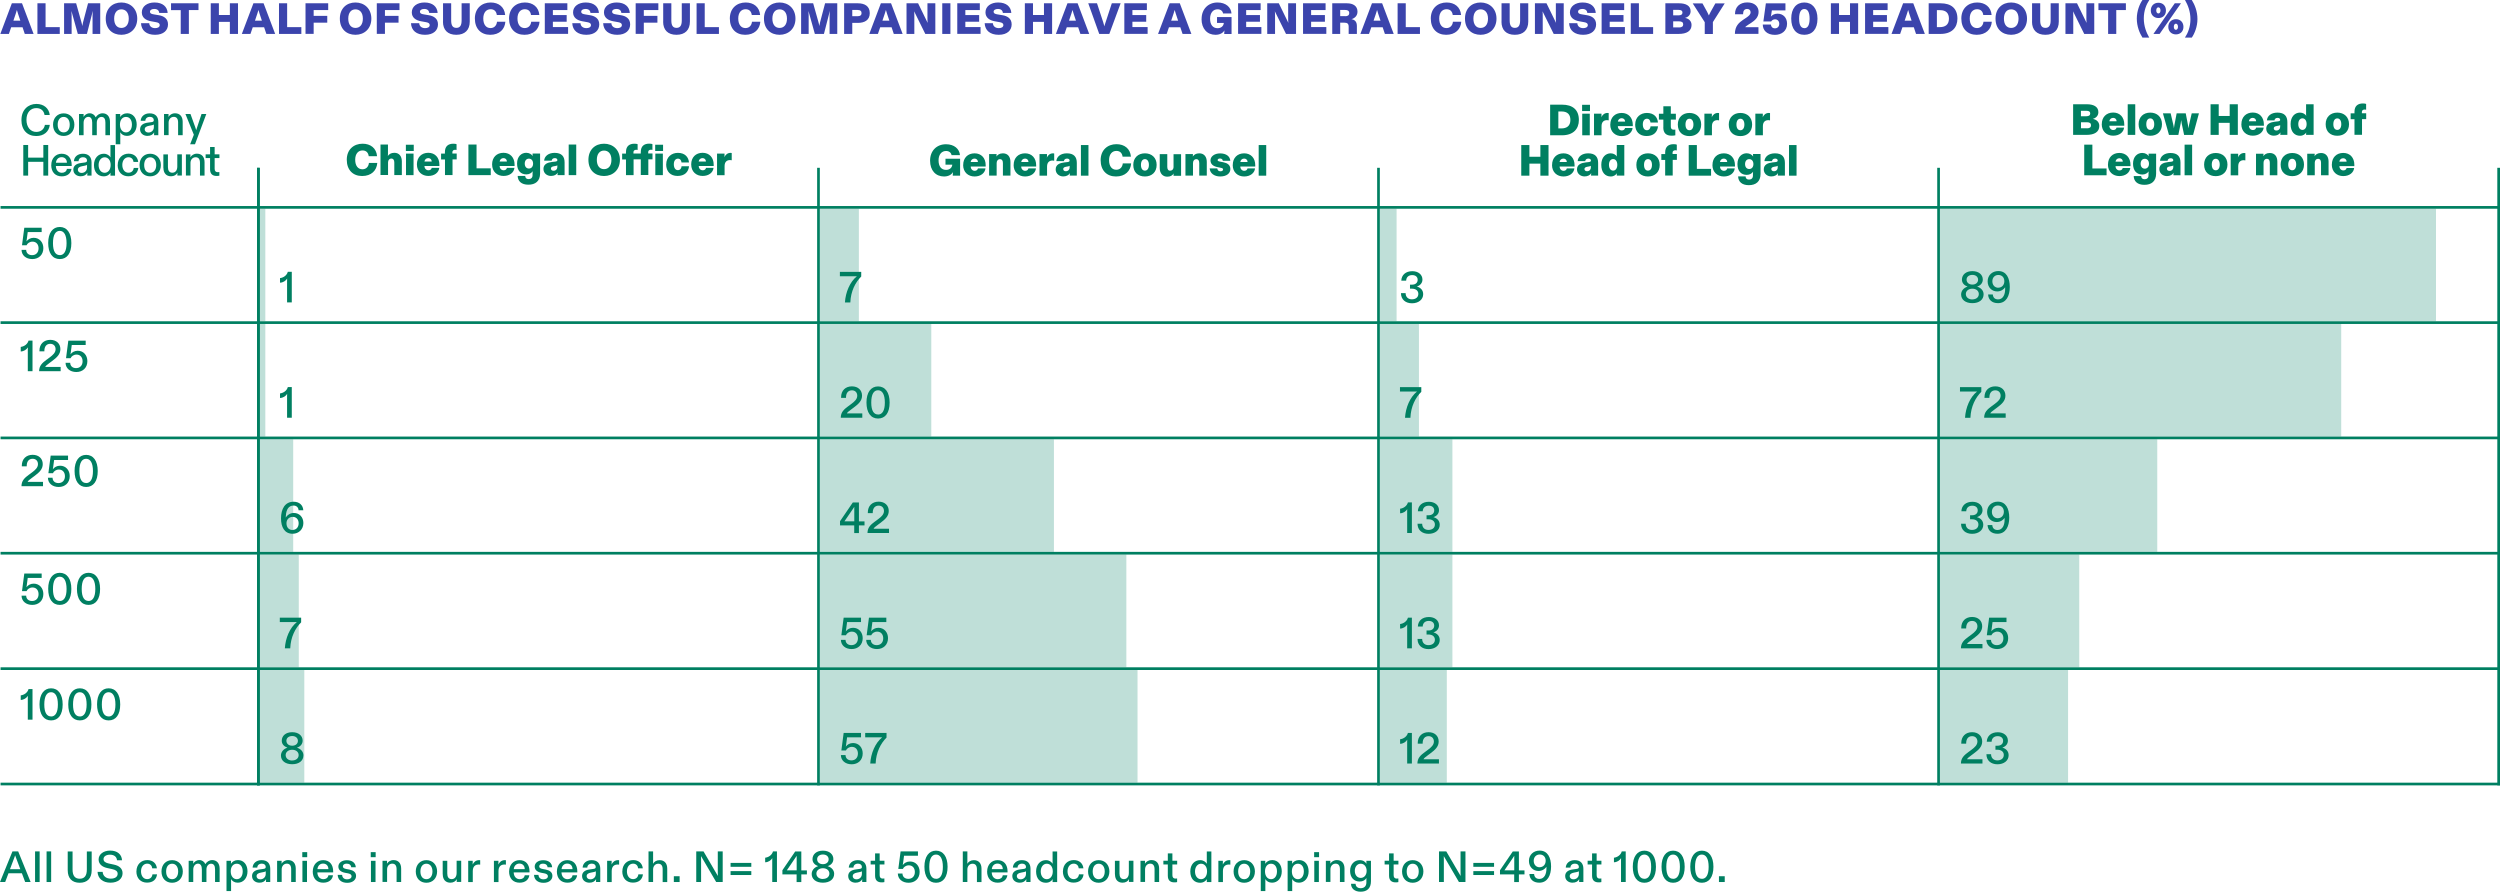 <?xml version="1.0" encoding="UTF-8"?><svg id="uuid-fd290366-2b81-4ae3-9062-41ebdc88f31b" xmlns="http://www.w3.org/2000/svg" viewBox="0 0 371.42 132.49"><defs><style>.uuid-45eac7a7-8592-4d2a-b189-6c8d22b876fa{fill:#007f61;}.uuid-45eac7a7-8592-4d2a-b189-6c8d22b876fa,.uuid-59831719-90f5-4043-a1e7-483dacae29f1,.uuid-178a8d01-fcbe-42fa-977b-6c91f2f3d434{stroke-width:0px;}.uuid-59831719-90f5-4043-a1e7-483dacae29f1{fill:#bfdfd8;}.uuid-275fbc0e-9ed7-483d-a077-efad7eac7084{fill:none;stroke:#007f61;stroke-width:.4px;}.uuid-178a8d01-fcbe-42fa-977b-6c91f2f3d434{fill:#3b44ac;}</style></defs><g id="uuid-e00b084a-3a49-49a3-8193-63d03eac6a4c"><rect class="uuid-59831719-90f5-4043-a1e7-483dacae29f1" x="38.59" y="31" width=".83" height="16.73"/><rect class="uuid-59831719-90f5-4043-a1e7-483dacae29f1" x="121.8" y="31" width="5.8" height="16.73"/><rect class="uuid-59831719-90f5-4043-a1e7-483dacae29f1" x="205.01" y="31" width="2.48" height="16.73"/><rect class="uuid-59831719-90f5-4043-a1e7-483dacae29f1" x="288.21" y="31" width="73.7" height="16.73"/><rect class="uuid-59831719-90f5-4043-a1e7-483dacae29f1" x="38.59" y="48.13" width=".83" height="16.73"/><rect class="uuid-59831719-90f5-4043-a1e7-483dacae29f1" x="121.8" y="48.13" width="16.56" height="16.73"/><rect class="uuid-59831719-90f5-4043-a1e7-483dacae29f1" x="205.01" y="48.13" width="5.8" height="16.73"/><rect class="uuid-59831719-90f5-4043-a1e7-483dacae29f1" x="288.21" y="48.13" width="59.62" height="16.73"/><rect class="uuid-59831719-90f5-4043-a1e7-483dacae29f1" x="38.59" y="65.26" width="4.97" height="16.73"/><rect class="uuid-59831719-90f5-4043-a1e7-483dacae29f1" x="121.8" y="65.26" width="34.78" height="16.73"/><rect class="uuid-59831719-90f5-4043-a1e7-483dacae29f1" x="205.01" y="65.26" width="10.77" height="16.73"/><rect class="uuid-59831719-90f5-4043-a1e7-483dacae29f1" x="288.21" y="65.26" width="32.29" height="16.73"/><rect class="uuid-59831719-90f5-4043-a1e7-483dacae29f1" x="38.59" y="82.38" width="5.8" height="16.75"/><rect class="uuid-59831719-90f5-4043-a1e7-483dacae29f1" x="121.8" y="82.38" width="45.54" height="16.75"/><rect class="uuid-59831719-90f5-4043-a1e7-483dacae29f1" x="205.01" y="82.38" width="10.77" height="16.75"/><rect class="uuid-59831719-90f5-4043-a1e7-483dacae29f1" x="288.21" y="82.38" width="20.7" height="16.75"/><rect class="uuid-59831719-90f5-4043-a1e7-483dacae29f1" x="38.59" y="99.53" width="6.62" height="16.75"/><rect class="uuid-59831719-90f5-4043-a1e7-483dacae29f1" x="121.8" y="99.53" width="47.2" height="16.75"/><rect class="uuid-59831719-90f5-4043-a1e7-483dacae29f1" x="205.01" y="99.53" width="9.94" height="16.75"/><rect class="uuid-59831719-90f5-4043-a1e7-483dacae29f1" x="288.21" y="99.53" width="19.04" height="16.75"/><line class="uuid-275fbc0e-9ed7-483d-a077-efad7eac7084" x1="371.42" y1="30.81" x2=".08" y2="30.81"/><line class="uuid-275fbc0e-9ed7-483d-a077-efad7eac7084" x1="371.42" y1="99.34" x2=".08" y2="99.34"/><line class="uuid-275fbc0e-9ed7-483d-a077-efad7eac7084" x1="371.42" y1="116.48" x2=".08" y2="116.48"/><line class="uuid-275fbc0e-9ed7-483d-a077-efad7eac7084" x1="371.42" y1="47.93" x2=".08" y2="47.93"/><line class="uuid-275fbc0e-9ed7-483d-a077-efad7eac7084" x1="371.42" y1="65.06" x2=".08" y2="65.06"/><line class="uuid-275fbc0e-9ed7-483d-a077-efad7eac7084" x1="371.42" y1="82.19" x2=".08" y2="82.19"/><path class="uuid-178a8d01-fcbe-42fa-977b-6c91f2f3d434" d="M1.76.49h1.51l1.72,4.55h-1.31l-.33-.99h-1.69l-.34.99H.05L1.76.49ZM3.02,3.07l-.34-1.02c-.07-.23-.13-.4-.17-.57-.04.17-.1.34-.18.58l-.34,1.01h1.03ZM5.56.49h1.21v3.54h2.11v1.01h-3.32V.49ZM9.5.49h1.81l.79,2.81c.06.21.1.4.12.57.03-.17.06-.35.12-.57l.74-2.81h1.81v4.55h-1.14v-2.76c.01-.23.02-.45.04-.67l-.88,3.43h-1.35l-.95-3.41c.02.22.03.44.03.66v2.75s-1.12,0-1.12,0V.49ZM15.71,2.77c0-1.51.99-2.4,2.32-2.4s2.36.92,2.36,2.4-1.03,2.4-2.36,2.4-2.32-.86-2.32-2.4ZM18.03,4.15c.64,0,1.1-.47,1.1-1.38s-.46-1.38-1.1-1.38-1.07.49-1.07,1.38.42,1.38,1.07,1.38ZM20.92,3.45h1.25c.03.48.4.73.88.73.37,0,.68-.14.68-.46,0-.23-.18-.36-.52-.42l-.77-.14c-.75-.14-1.37-.52-1.37-1.33,0-.89.81-1.46,1.88-1.46,1.24,0,1.9.64,1.96,1.55h-1.25c-.03-.33-.25-.59-.74-.59-.36,0-.64.15-.64.42,0,.24.21.33.59.39l.72.12c.73.12,1.37.49,1.37,1.36s-.64,1.55-1.92,1.55-2.04-.64-2.09-1.72ZM26.85,1.51h-1.44V.49h4.08v1.01h-1.43v3.54h-1.21V1.51ZM31.31.49h1.21v1.74h1.63V.49h1.21v4.55h-1.21v-1.79h-1.63v1.79h-1.21V.49ZM37.65.49h1.51l1.72,4.55h-1.31l-.33-.99h-1.69l-.34.99h-1.28l1.72-4.55ZM38.91,3.07l-.34-1.02c-.07-.23-.13-.4-.17-.57-.04.17-.1.34-.18.58l-.34,1.01h1.03ZM41.45.49h1.21v3.54h2.11v1.01h-3.32V.49ZM45.39.49h3.37v1.01h-2.16v.86h2.02v1.01h-2.02v1.66h-1.21V.49ZM50.49,2.77c0-1.51.99-2.4,2.32-2.4s2.36.92,2.36,2.4-1.03,2.4-2.36,2.4-2.32-.86-2.32-2.4ZM52.81,4.15c.64,0,1.1-.47,1.1-1.38s-.46-1.38-1.1-1.38-1.07.49-1.07,1.38.42,1.38,1.07,1.38ZM55.98.49h3.37v1.01h-2.16v.86h2.02v1.01h-2.02v1.66h-1.21V.49ZM61.03,3.45h1.25c.03.48.4.73.88.73.37,0,.68-.14.68-.46,0-.23-.18-.36-.52-.42l-.77-.14c-.75-.14-1.37-.52-1.37-1.33,0-.89.81-1.46,1.88-1.46,1.24,0,1.9.64,1.96,1.55h-1.25c-.03-.33-.25-.59-.74-.59-.36,0-.64.15-.64.42,0,.24.21.33.59.39l.72.12c.73.12,1.37.49,1.37,1.36s-.64,1.55-1.92,1.55-2.04-.64-2.09-1.72ZM65.82,3.21V.49h1.21v2.54c0,.75.22,1.11.77,1.11s.78-.37.78-1.11V.49h1.21v2.72c0,1.24-.72,1.96-2,1.96s-1.98-.72-1.98-1.96ZM70.55,2.75c0-1.51,1.03-2.38,2.35-2.38,1.18,0,2.05.66,2.15,1.86h-1.24c-.06-.51-.36-.86-.92-.86-.62,0-1.09.47-1.09,1.38s.43,1.42,1.07,1.42c.54,0,.91-.36.97-.94h1.24c-.08,1.12-.88,1.94-2.25,1.94s-2.28-.9-2.28-2.42ZM75.63,2.75c0-1.51,1.03-2.38,2.35-2.38,1.18,0,2.05.66,2.15,1.86h-1.24c-.06-.51-.36-.86-.92-.86-.62,0-1.09.47-1.09,1.38s.43,1.42,1.07,1.42c.54,0,.91-.36.97-.94h1.24c-.08,1.12-.88,1.94-2.25,1.94s-2.28-.9-2.28-2.42ZM80.93.49h3.36v1.01h-2.15v.74h2.05v.99h-2.05v.79h2.26v1.01h-3.46V.49ZM84.99,3.45h1.25c.03.48.4.73.88.73.37,0,.68-.14.68-.46,0-.23-.18-.36-.52-.42l-.77-.14c-.75-.14-1.37-.52-1.37-1.33,0-.89.81-1.46,1.88-1.46,1.24,0,1.9.64,1.96,1.55h-1.25c-.03-.33-.25-.59-.74-.59-.36,0-.64.15-.64.42,0,.24.21.33.59.39l.72.12c.73.12,1.37.49,1.37,1.36s-.64,1.55-1.92,1.55-2.04-.64-2.09-1.72ZM89.58,3.45h1.25c.03.48.4.73.88.73.37,0,.68-.14.68-.46,0-.23-.18-.36-.52-.42l-.77-.14c-.75-.14-1.37-.52-1.37-1.33,0-.89.81-1.46,1.88-1.46,1.24,0,1.9.64,1.96,1.55h-1.25c-.03-.33-.25-.59-.74-.59-.36,0-.64.15-.64.42,0,.24.21.33.59.39l.72.12c.73.12,1.37.49,1.37,1.36s-.64,1.55-1.92,1.55-2.04-.64-2.09-1.72ZM94.44.49h3.37v1.01h-2.16v.86h2.02v1.01h-2.02v1.66h-1.21V.49ZM98.53,3.21V.49h1.21v2.54c0,.75.22,1.11.77,1.11s.78-.37.78-1.11V.49h1.21v2.72c0,1.24-.72,1.96-2,1.96s-1.98-.72-1.98-1.96ZM103.49.49h1.21v3.54h2.11v1.01h-3.32V.49ZM108.43,2.75c0-1.51,1.03-2.38,2.35-2.38,1.18,0,2.05.66,2.15,1.86h-1.24c-.06-.51-.36-.86-.92-.86-.62,0-1.09.47-1.09,1.38s.43,1.42,1.07,1.42c.54,0,.91-.36.97-.94h1.24c-.08,1.12-.88,1.94-2.25,1.94s-2.28-.9-2.28-2.42ZM113.5,2.77c0-1.51.99-2.4,2.32-2.4s2.36.92,2.36,2.4-1.03,2.4-2.36,2.4-2.32-.86-2.32-2.4ZM115.82,4.15c.64,0,1.1-.47,1.1-1.38s-.46-1.38-1.1-1.38-1.07.49-1.07,1.38.42,1.38,1.07,1.38ZM119,.49h1.81l.79,2.81c.06.21.1.4.12.57.03-.17.06-.35.12-.57l.74-2.81h1.81v4.55h-1.14v-2.76c.01-.23.02-.45.04-.67l-.88,3.43h-1.35l-.95-3.41c.02.22.03.44.03.66v2.75s-1.12,0-1.12,0V.49ZM125.41.49h2.05c.97,0,1.76.4,1.76,1.46s-.8,1.45-1.76,1.45h-.84v1.64h-1.21V.49ZM127.41,2.41c.41,0,.59-.18.59-.46s-.16-.47-.59-.47h-.79v.93h.79ZM130.87.49h1.51l1.72,4.55h-1.31l-.33-.99h-1.69l-.34.99h-1.28l1.72-4.55ZM132.13,3.07l-.34-1.02c-.07-.23-.13-.4-.17-.57-.04.17-.1.34-.18.58l-.34,1.01h1.03ZM134.68.49h1.72l1.42,2.91c-.03-.21-.03-.42-.03-.66V.49s1.17,0,1.17,0v4.55h-1.49l-1.66-3.36c.03.22.03.39.03.65v2.71s-1.16,0-1.16,0V.49ZM139.99.49h1.21v4.55h-1.21V.49ZM142.21.49h3.36v1.01h-2.15v.74h2.05v.99h-2.05v.79h2.26v1.01h-3.46V.49ZM146.26,3.45h1.25c.03.48.4.73.88.73.37,0,.68-.14.68-.46,0-.23-.18-.36-.52-.42l-.77-.14c-.75-.14-1.37-.52-1.37-1.33,0-.89.81-1.46,1.88-1.46,1.24,0,1.9.64,1.96,1.55h-1.25c-.03-.33-.25-.59-.74-.59-.36,0-.64.15-.64.42,0,.24.21.33.59.39l.72.12c.73.12,1.37.49,1.37,1.36s-.64,1.55-1.92,1.55-2.04-.64-2.09-1.72ZM152.26.49h1.21v1.74h1.63V.49h1.21v4.55h-1.21v-1.79h-1.63v1.79h-1.21V.49ZM158.59.49h1.51l1.72,4.55h-1.31l-.33-.99h-1.69l-.34.99h-1.28l1.72-4.55ZM159.85,3.07l-.34-1.02c-.07-.23-.13-.4-.17-.57-.04.17-.1.34-.18.58l-.34,1.01h1.03ZM161.65.49h1.33l.92,2.81c.08.25.14.44.18.62.03-.18.09-.36.18-.62l.92-2.81h1.31l-1.68,4.55h-1.5l-1.63-4.55ZM167.03.49h3.36v1.01h-2.15v.74h2.05v.99h-2.05v.79h2.26v1.01h-3.46V.49ZM173.77.49h1.51l1.72,4.55h-1.31l-.33-.99h-1.69l-.34.99h-1.28l1.72-4.55ZM175.03,3.07l-.34-1.02c-.07-.23-.13-.4-.17-.57-.04.17-.1.34-.18.58l-.34,1.01h1.03ZM178.52,2.81c0-1.46.98-2.44,2.37-2.44,1.21,0,2,.69,2.07,1.63h-1.25c-.06-.36-.36-.62-.81-.62-.64,0-1.12.49-1.12,1.4s.42,1.41,1.12,1.41c.51,0,.88-.31.92-.78h-1.01v-.88h2.16v2.52h-1.09v-.1c0-.16.01-.27.03-.44-.21.39-.68.66-1.33.66-1.23,0-2.07-.9-2.07-2.35ZM183.93.49h3.36v1.01h-2.15v.74h2.05v.99h-2.05v.79h2.26v1.01h-3.46V.49ZM188.27.49h1.72l1.42,2.91c-.03-.21-.03-.42-.03-.66V.49s1.17,0,1.17,0v4.55h-1.49l-1.66-3.36c.03.22.03.39.03.65v2.71s-1.16,0-1.16,0V.49ZM193.58.49h3.36v1.01h-2.15v.74h2.05v.99h-2.05v.79h2.26v1.01h-3.46V.49ZM197.93.49h2.18c.89,0,1.57.38,1.57,1.24,0,.64-.44.99-.9,1.12.57.09.81.45.81,1.02v1.17h-1.22v-1.07c0-.45-.2-.6-.64-.6h-.62v1.67h-1.18V.49ZM199.85,2.41c.37,0,.6-.13.6-.47s-.23-.46-.6-.46h-.74v.92h.74ZM203.83.49h1.51l1.72,4.55h-1.31l-.33-.99h-1.69l-.34.99h-1.28l1.72-4.55ZM205.1,3.07l-.34-1.02c-.07-.23-.13-.4-.17-.57-.04.17-.1.34-.18.58l-.34,1.01h1.03ZM207.64.49h1.21v3.54h2.11v1.01h-3.32V.49ZM212.57,2.75c0-1.51,1.03-2.38,2.35-2.38,1.18,0,2.05.66,2.15,1.86h-1.24c-.06-.51-.36-.86-.92-.86-.62,0-1.09.47-1.09,1.38s.43,1.42,1.07,1.42c.54,0,.91-.36.97-.94h1.24c-.08,1.12-.88,1.94-2.25,1.94s-2.28-.9-2.28-2.42ZM217.65,2.77c0-1.51.99-2.4,2.32-2.4s2.36.92,2.36,2.4-1.03,2.4-2.36,2.4-2.32-.86-2.32-2.4ZM219.97,4.15c.64,0,1.1-.47,1.1-1.38s-.46-1.38-1.1-1.38-1.07.49-1.07,1.38.42,1.38,1.07,1.38ZM223.08,3.21V.49h1.21v2.54c0,.75.22,1.11.77,1.11s.78-.37.78-1.11V.49h1.21v2.72c0,1.24-.72,1.96-2,1.96s-1.98-.72-1.98-1.96ZM228.04.49h1.72l1.42,2.91c-.03-.21-.03-.42-.03-.66V.49s1.17,0,1.17,0v4.55h-1.49l-1.66-3.36c.03.22.03.39.03.65v2.71s-1.16,0-1.16,0V.49ZM233.09,3.45h1.25c.03.48.4.73.88.73.37,0,.68-.14.68-.46,0-.23-.18-.36-.52-.42l-.77-.14c-.75-.14-1.37-.52-1.37-1.33,0-.89.81-1.46,1.88-1.46,1.24,0,1.9.64,1.96,1.55h-1.25c-.03-.33-.25-.59-.74-.59-.36,0-.64.15-.64.42,0,.24.21.33.59.39l.72.12c.73.12,1.37.49,1.37,1.36s-.64,1.55-1.92,1.55-2.04-.64-2.09-1.72ZM237.94.49h3.36v1.01h-2.15v.74h2.05v.99h-2.05v.79h2.26v1.01h-3.46V.49ZM242.28.49h1.21v3.54h2.11v1.01h-3.32V.49ZM247.42.49h2.05c.94,0,1.7.33,1.7,1.17,0,.52-.33.87-.83,1,.55.1.97.46.97,1.05,0,.9-.73,1.33-1.91,1.33h-1.98V.49ZM249.39,2.28c.38,0,.57-.14.57-.42,0-.26-.18-.39-.57-.39h-.81v.81h.81ZM249.43,4.08c.44,0,.64-.16.64-.46s-.2-.45-.64-.45h-.85v.9h.85ZM253.26,3.28l-1.78-2.78h1.45l.69,1.25c.1.19.19.38.26.54.07-.16.16-.35.27-.54l.7-1.25h1.39l-1.76,2.78v1.77h-1.21v-1.77ZM258.98,2.94l.46-.31c.41-.28.64-.48.64-.81,0-.29-.18-.49-.51-.49-.41,0-.6.29-.6.7v.09h-1.2v-.08c0-1.01.71-1.68,1.82-1.68s1.68.64,1.68,1.4c0,.84-.58,1.29-1.12,1.65l-.38.24c-.31.21-.43.29-.48.39h1.96v.99h-3.5c.01-1.17.6-1.66,1.24-2.1ZM261.9,3.65h1.2c.02.32.23.56.6.56s.64-.26.64-.68c0-.38-.25-.66-.62-.66-.28,0-.48.14-.58.32h-1.16l.37-2.69h2.91v1.05h-2.02l-.1.66c-.02.12-.03.18-.05.26.19-.22.51-.44.99-.44.86,0,1.42.62,1.42,1.5,0,1.1-.86,1.65-1.8,1.65-1.22,0-1.8-.7-1.81-1.52ZM266.12,2.76c0-1.5.76-2.39,1.94-2.39s1.96.88,1.96,2.41-.75,2.39-1.96,2.39-1.94-.89-1.94-2.41ZM268.07,4.19c.45,0,.78-.38.78-1.41s-.33-1.44-.78-1.44-.78.38-.78,1.44.34,1.4.78,1.4ZM272.01.49h1.21v1.74h1.63V.49h1.21v4.55h-1.21v-1.79h-1.63v1.79h-1.21V.49ZM277.08.49h3.36v1.01h-2.15v.74h2.05v.99h-2.05v.79h2.26v1.01h-3.46V.49ZM282.74.49h1.51l1.72,4.55h-1.31l-.33-.99h-1.69l-.34.99h-1.28l1.72-4.55ZM284,3.07l-.34-1.02c-.07-.23-.13-.4-.17-.57-.04.17-.1.34-.18.58l-.34,1.01h1.03ZM286.54.49h1.77c1.58,0,2.5.76,2.5,2.28,0,1.35-.85,2.27-2.51,2.27h-1.76V.49ZM288.2,4.03c.77,0,1.35-.34,1.35-1.25,0-.81-.42-1.27-1.31-1.27h-.48v2.52h.45ZM291.39,2.75c0-1.51,1.03-2.38,2.35-2.38,1.18,0,2.05.66,2.15,1.86h-1.24c-.06-.51-.36-.86-.92-.86-.62,0-1.09.47-1.09,1.38s.43,1.42,1.07,1.42c.54,0,.91-.36.97-.94h1.24c-.08,1.12-.88,1.94-2.25,1.94s-2.28-.9-2.28-2.42ZM296.47,2.77c0-1.51.99-2.4,2.32-2.4s2.36.92,2.36,2.4-1.03,2.4-2.36,2.4-2.32-.86-2.32-2.4ZM298.79,4.15c.64,0,1.1-.47,1.1-1.38s-.46-1.38-1.1-1.38-1.07.49-1.07,1.38.42,1.38,1.07,1.38ZM301.9,3.21V.49h1.21v2.54c0,.75.22,1.11.77,1.11s.78-.37.78-1.11V.49h1.21v2.72c0,1.24-.72,1.96-2,1.96s-1.98-.72-1.98-1.96ZM306.86.49h1.72l1.42,2.91c-.03-.21-.03-.42-.03-.66V.49s1.17,0,1.17,0v4.55h-1.49l-1.66-3.36c.03.22.03.39.03.65v2.71s-1.16,0-1.16,0V.49ZM313.2,1.51h-1.44V.49h4.08v1.01h-1.43v3.54h-1.21V1.51ZM317.46,2.76c0-1.12.42-2.15.84-2.76h1.02c-.45.68-.82,1.59-.82,2.74s.38,2.1.81,2.85h-1.01c-.44-.7-.84-1.68-.84-2.83ZM319.54,1.56c0-.69.46-1.15,1.13-1.15s1.12.46,1.12,1.15-.47,1.12-1.12,1.12-1.13-.46-1.13-1.12ZM323.1.49h.92l-3.17,4.55h-.92l3.17-4.55ZM320.67,2c.19,0,.31-.19.31-.45s-.12-.46-.31-.46c-.2,0-.32.19-.32.46s.12.45.32.45ZM323.27,2.85c.66,0,1.12.46,1.12,1.14s-.46,1.12-1.12,1.12-1.13-.46-1.13-1.12.47-1.14,1.13-1.14ZM323.27,4.43c.19,0,.31-.19.31-.45s-.12-.46-.31-.46-.31.19-.31.46.12.45.31.45ZM326.47,2.83c0,1.12-.42,2.15-.84,2.76h-1.02c.45-.68.82-1.59.82-2.74s-.38-2.1-.81-2.85h1.01c.44.7.84,1.68.84,2.83Z"/><path class="uuid-45eac7a7-8592-4d2a-b189-6c8d22b876fa" d="M42.67,41.37c-.21.35-.59.61-1.07.63v-.68c.56-.07,1.03-.44,1.16-.94h.59v4.55h-.7v-3.19c0-.13,0-.25.01-.38Z"/><path class="uuid-45eac7a7-8592-4d2a-b189-6c8d22b876fa" d="M127.31,41.04h-2.53v-.65h3.17v.69c-.87.87-1.55,2.17-1.62,3.86h-.8c.09-1.51.73-3.06,1.78-3.9Z"/><path class="uuid-45eac7a7-8592-4d2a-b189-6c8d22b876fa" d="M208.12,43.55h.71c0,.56.36.92.93.92s.96-.3.96-.81c0-.49-.4-.77-.94-.77h-.3v-.6h.31c.45,0,.83-.23.83-.72,0-.43-.31-.7-.81-.7-.55,0-.88.32-.9.83h-.72c.03-.85.65-1.41,1.64-1.41.87,0,1.5.5,1.5,1.25,0,.49-.32.87-.83,1.03.57.16.94.55.94,1.14,0,.79-.69,1.35-1.66,1.35s-1.64-.57-1.64-1.5Z"/><path class="uuid-45eac7a7-8592-4d2a-b189-6c8d22b876fa" d="M291.36,43.75c0-.53.36-.98.96-1.17-.5-.18-.84-.53-.84-1.03,0-.74.6-1.27,1.55-1.27s1.55.53,1.55,1.25c0,.51-.33.89-.85,1.05.6.18.97.62.97,1.14,0,.79-.64,1.32-1.67,1.32s-1.67-.53-1.67-1.29ZM293.03,44.48c.57,0,.96-.32.96-.8,0-.46-.4-.79-.96-.79s-.97.33-.97.79c0,.48.4.81.97.81ZM293.03,42.28c.5,0,.85-.29.85-.72s-.34-.72-.85-.72-.86.29-.86.7c0,.44.34.74.86.74Z"/><path class="uuid-45eac7a7-8592-4d2a-b189-6c8d22b876fa" d="M295.37,43.75h.7c.03.46.3.73.78.73.76,0,1.07-.76,1.05-1.6v-.2c-.2.31-.62.62-1.18.62-.77,0-1.42-.58-1.42-1.5s.7-1.53,1.59-1.53c1.2,0,1.7,1.05,1.7,2.37s-.53,2.4-1.75,2.4c-.92,0-1.44-.53-1.47-1.29ZM296.89,42.74c.5,0,.89-.38.89-.96s-.37-.93-.89-.93-.89.38-.89.94.36.96.89.96Z"/><path class="uuid-45eac7a7-8592-4d2a-b189-6c8d22b876fa" d="M42.67,58.5c-.21.35-.59.61-1.07.63v-.68c.56-.07,1.03-.44,1.16-.94h.59v4.55h-.7v-3.19c0-.13,0-.25.01-.38Z"/><path class="uuid-45eac7a7-8592-4d2a-b189-6c8d22b876fa" d="M126.07,60.32l.44-.33c.44-.33.85-.69.85-1.2,0-.47-.3-.8-.79-.8-.55,0-.88.38-.88,1.06v.06h-.73v-.1c0-.99.65-1.61,1.61-1.61.91,0,1.5.56,1.5,1.38,0,.76-.51,1.24-1.26,1.79l-.31.23c-.44.32-.62.47-.68.62h2.29v.64h-3.2c.01-.81.43-1.21,1.16-1.75Z"/><path class="uuid-45eac7a7-8592-4d2a-b189-6c8d22b876fa" d="M128.73,59.79c0-1.49.66-2.38,1.72-2.38s1.72.88,1.72,2.4-.64,2.37-1.72,2.37-1.72-.88-1.72-2.39ZM130.45,61.59c.62,0,1.01-.57,1.01-1.78s-.38-1.83-1.01-1.83-1.01.58-1.01,1.83.4,1.77,1.01,1.77Z"/><path class="uuid-45eac7a7-8592-4d2a-b189-6c8d22b876fa" d="M210.52,58.17h-2.53v-.65h3.17v.69c-.87.87-1.55,2.17-1.62,3.86h-.8c.09-1.51.73-3.06,1.78-3.9Z"/><path class="uuid-45eac7a7-8592-4d2a-b189-6c8d22b876fa" d="M293.72,58.17h-2.53v-.65h3.17v.69c-.87.87-1.55,2.17-1.62,3.86h-.8c.09-1.51.73-3.06,1.78-3.9Z"/><path class="uuid-45eac7a7-8592-4d2a-b189-6c8d22b876fa" d="M295.94,60.32l.44-.33c.44-.33.85-.69.85-1.2,0-.47-.3-.8-.79-.8-.55,0-.88.38-.88,1.06v.06h-.73v-.1c0-.99.65-1.61,1.61-1.61.91,0,1.5.56,1.5,1.38,0,.76-.51,1.24-1.26,1.79l-.31.23c-.44.32-.62.47-.68.62h2.29v.64h-3.2c.01-.81.43-1.21,1.16-1.75Z"/><path class="uuid-45eac7a7-8592-4d2a-b189-6c8d22b876fa" d="M41.75,77.02c0-1.41.59-2.48,1.87-2.48.86,0,1.4.52,1.44,1.27h-.7c-.03-.43-.31-.7-.75-.7-.72,0-1.09.58-1.14,1.53,0,.08,0,.17-.02.25.21-.35.64-.68,1.2-.68.83,0,1.42.62,1.42,1.5,0,.92-.68,1.59-1.59,1.59-1.22,0-1.73-.99-1.73-2.28ZM43.47,78.73c.53,0,.9-.39.9-.99,0-.55-.34-.95-.88-.95s-.93.39-.93.94c0,.66.38,1.01.9,1.01Z"/><path class="uuid-45eac7a7-8592-4d2a-b189-6c8d22b876fa" d="M126.92,78.06h-2.12v-.62l1.9-2.79h.91v2.81h.83v.6h-.83v1.14h-.7v-1.14ZM126.92,77.45v-2.16c-.06.11-.12.21-.2.31l-1.09,1.6c-.06.08-.12.18-.17.25h1.46Z"/><path class="uuid-45eac7a7-8592-4d2a-b189-6c8d22b876fa" d="M130.04,77.45l.44-.33c.44-.33.85-.69.85-1.2,0-.47-.3-.8-.79-.8-.55,0-.88.38-.88,1.06v.06h-.73v-.1c0-.99.65-1.61,1.61-1.61.91,0,1.5.56,1.5,1.38,0,.76-.51,1.24-1.26,1.79l-.31.23c-.44.32-.62.47-.68.62h2.29v.64h-3.2c.01-.81.43-1.21,1.16-1.75Z"/><path class="uuid-45eac7a7-8592-4d2a-b189-6c8d22b876fa" d="M209.08,75.63c-.21.35-.59.61-1.07.63v-.68c.56-.07,1.03-.44,1.16-.94h.59v4.55h-.7v-3.19c0-.13,0-.25.01-.38Z"/><path class="uuid-45eac7a7-8592-4d2a-b189-6c8d22b876fa" d="M210.58,77.81h.71c0,.56.36.92.93.92s.96-.3.96-.81c0-.49-.4-.77-.94-.77h-.3v-.6h.31c.45,0,.83-.23.83-.72,0-.43-.31-.7-.81-.7-.55,0-.88.32-.9.83h-.72c.03-.85.65-1.41,1.64-1.41.87,0,1.5.5,1.5,1.25,0,.49-.32.87-.83,1.03.57.16.94.55.94,1.14,0,.79-.69,1.34-1.66,1.34s-1.64-.57-1.64-1.49Z"/><path class="uuid-45eac7a7-8592-4d2a-b189-6c8d22b876fa" d="M291.33,77.81h.71c0,.56.36.92.93.92s.96-.3.96-.81c0-.49-.4-.77-.94-.77h-.3v-.6h.31c.45,0,.83-.23.83-.72,0-.43-.31-.7-.81-.7-.55,0-.88.32-.9.83h-.72c.03-.85.65-1.41,1.64-1.41.87,0,1.5.5,1.5,1.25,0,.49-.32.87-.83,1.03.57.16.94.55.94,1.14,0,.79-.69,1.34-1.66,1.34s-1.64-.57-1.64-1.49Z"/><path class="uuid-45eac7a7-8592-4d2a-b189-6c8d22b876fa" d="M295.29,78.01h.7c.03.46.3.73.78.73.76,0,1.07-.76,1.05-1.6v-.2c-.2.31-.62.62-1.18.62-.77,0-1.42-.58-1.42-1.5s.7-1.53,1.59-1.53c1.2,0,1.7,1.05,1.7,2.37s-.53,2.4-1.75,2.4c-.92,0-1.44-.53-1.47-1.29ZM296.82,76.99c.5,0,.89-.38.89-.96s-.37-.93-.89-.93-.89.38-.89.94.36.96.89.96Z"/><path class="uuid-45eac7a7-8592-4d2a-b189-6c8d22b876fa" d="M44.1,92.42h-2.53v-.65h3.17v.69c-.87.87-1.55,2.17-1.62,3.86h-.8c.09-1.51.73-3.06,1.78-3.9Z"/><path class="uuid-45eac7a7-8592-4d2a-b189-6c8d22b876fa" d="M124.91,95.06h.71c0,.46.33.79.87.79.58,0,.97-.39.97-1.02,0-.55-.32-.99-.9-.99-.43,0-.77.26-.88.54h-.68l.34-2.61h2.58v.65h-2.07l-.14,1.07c-.01.1-.03.21-.05.31.22-.3.6-.53,1.08-.53.85,0,1.43.67,1.43,1.54,0,.99-.69,1.62-1.64,1.62s-1.59-.57-1.6-1.37Z"/><path class="uuid-45eac7a7-8592-4d2a-b189-6c8d22b876fa" d="M128.67,95.06h.71c0,.46.33.79.87.79.58,0,.97-.39.97-1.02,0-.55-.32-.99-.9-.99-.43,0-.77.26-.88.54h-.68l.34-2.61h2.58v.65h-2.07l-.14,1.07c-.01.1-.03.21-.05.31.22-.3.6-.53,1.08-.53.85,0,1.43.67,1.43,1.54,0,.99-.69,1.62-1.64,1.62s-1.59-.57-1.6-1.37Z"/><path class="uuid-45eac7a7-8592-4d2a-b189-6c8d22b876fa" d="M209.08,92.76c-.21.35-.59.61-1.07.63v-.68c.56-.07,1.03-.44,1.16-.94h.59v4.55h-.7v-3.19c0-.13,0-.25.01-.38Z"/><path class="uuid-45eac7a7-8592-4d2a-b189-6c8d22b876fa" d="M210.58,94.93h.71c0,.56.36.92.93.92s.96-.3.96-.81c0-.49-.4-.77-.94-.77h-.3v-.6h.31c.45,0,.83-.23.83-.72,0-.43-.31-.7-.81-.7-.55,0-.88.32-.9.83h-.72c.03-.85.65-1.41,1.64-1.41.87,0,1.5.5,1.5,1.25,0,.49-.32.87-.83,1.03.57.16.94.55.94,1.14,0,.79-.69,1.35-1.66,1.35s-1.64-.57-1.64-1.5Z"/><path class="uuid-45eac7a7-8592-4d2a-b189-6c8d22b876fa" d="M292.49,94.58l.44-.33c.44-.33.85-.69.85-1.2,0-.47-.3-.8-.79-.8-.55,0-.88.38-.88,1.06v.06h-.73v-.1c0-.99.65-1.61,1.61-1.61.91,0,1.5.56,1.5,1.38,0,.76-.51,1.24-1.26,1.79l-.31.23c-.44.32-.62.47-.68.62h2.29v.64h-3.2c.01-.81.43-1.21,1.16-1.75Z"/><path class="uuid-45eac7a7-8592-4d2a-b189-6c8d22b876fa" d="M295.09,95.06h.71c0,.46.33.79.87.79.58,0,.97-.39.97-1.02,0-.55-.32-.99-.9-.99-.43,0-.77.26-.88.54h-.68l.34-2.61h2.58v.65h-2.07l-.14,1.07c-.01.1-.03.21-.05.31.22-.3.6-.53,1.08-.53.85,0,1.43.67,1.43,1.54,0,.99-.69,1.62-1.64,1.62s-1.59-.57-1.6-1.37Z"/><path class="uuid-45eac7a7-8592-4d2a-b189-6c8d22b876fa" d="M41.74,112.25c0-.53.36-.98.96-1.17-.5-.18-.84-.53-.84-1.03,0-.74.6-1.27,1.55-1.27s1.55.53,1.55,1.25c0,.51-.33.89-.85,1.05.6.18.97.62.97,1.14,0,.79-.64,1.32-1.67,1.32s-1.67-.53-1.67-1.29ZM43.41,112.98c.57,0,.96-.32.96-.8,0-.46-.4-.79-.96-.79s-.97.33-.97.79c0,.48.4.81.97.81ZM43.41,110.79c.5,0,.85-.29.85-.72s-.34-.72-.85-.72-.86.29-.86.7c0,.44.34.74.86.74Z"/><path class="uuid-45eac7a7-8592-4d2a-b189-6c8d22b876fa" d="M124.91,112.18h.71c0,.46.33.79.87.79.58,0,.97-.39.97-1.02,0-.55-.32-.99-.9-.99-.43,0-.77.26-.88.54h-.68l.34-2.61h2.58v.65h-2.07l-.14,1.07c-.01.1-.03.21-.05.31.22-.3.6-.53,1.08-.53.85,0,1.43.67,1.43,1.54,0,1-.69,1.62-1.64,1.62s-1.59-.57-1.6-1.36Z"/><path class="uuid-45eac7a7-8592-4d2a-b189-6c8d22b876fa" d="M131.07,109.54h-2.53v-.65h3.17v.69c-.87.87-1.55,2.17-1.62,3.86h-.8c.09-1.51.73-3.06,1.78-3.9Z"/><path class="uuid-45eac7a7-8592-4d2a-b189-6c8d22b876fa" d="M209.08,109.88c-.21.35-.59.61-1.07.63v-.68c.56-.07,1.03-.44,1.16-.94h.59v4.55h-.7v-3.19c0-.13,0-.25.01-.38Z"/><path class="uuid-45eac7a7-8592-4d2a-b189-6c8d22b876fa" d="M211.74,111.7l.44-.33c.44-.33.85-.69.85-1.2,0-.47-.3-.8-.79-.8-.55,0-.88.38-.88,1.06v.06h-.73v-.1c0-.99.65-1.61,1.61-1.61.91,0,1.5.56,1.5,1.38,0,.76-.51,1.24-1.26,1.79l-.31.23c-.44.32-.62.47-.68.62h2.29v.64h-3.2c.01-.81.43-1.21,1.16-1.75Z"/><path class="uuid-45eac7a7-8592-4d2a-b189-6c8d22b876fa" d="M292.49,111.7l.44-.33c.44-.33.85-.69.85-1.2,0-.47-.3-.8-.79-.8-.55,0-.88.38-.88,1.06v.06h-.73v-.1c0-.99.65-1.61,1.61-1.61.91,0,1.5.56,1.5,1.38,0,.76-.51,1.24-1.26,1.79l-.31.23c-.44.32-.62.47-.68.62h2.29v.64h-3.2c.01-.81.43-1.21,1.16-1.75Z"/><path class="uuid-45eac7a7-8592-4d2a-b189-6c8d22b876fa" d="M295.1,112.05h.71c0,.56.36.92.93.92s.96-.3.96-.81c0-.49-.4-.77-.94-.77h-.3v-.6h.31c.45,0,.83-.23.83-.72,0-.43-.31-.7-.81-.7-.55,0-.88.32-.9.83h-.72c.03-.85.65-1.41,1.64-1.41.87,0,1.5.5,1.5,1.25,0,.49-.32.87-.83,1.03.57.16.94.55.94,1.14,0,.79-.69,1.34-1.66,1.34s-1.64-.57-1.64-1.49Z"/><path class="uuid-45eac7a7-8592-4d2a-b189-6c8d22b876fa" d="M3.18,37.12h.71c0,.46.33.79.87.79.58,0,.97-.39.97-1.02,0-.55-.32-.99-.9-.99-.43,0-.77.26-.88.54h-.68l.34-2.61h2.58v.65h-2.07l-.14,1.07c-.01.1-.03.21-.05.31.22-.3.6-.53,1.08-.53.85,0,1.43.67,1.43,1.54,0,.99-.69,1.62-1.64,1.62s-1.59-.57-1.6-1.37Z"/><path class="uuid-45eac7a7-8592-4d2a-b189-6c8d22b876fa" d="M7.16,36.1c0-1.49.66-2.38,1.72-2.38s1.72.88,1.72,2.4-.64,2.37-1.72,2.37-1.72-.88-1.72-2.39ZM8.88,37.91c.62,0,1.01-.57,1.01-1.78s-.38-1.83-1.01-1.83-1.01.58-1.01,1.83.4,1.77,1.01,1.77Z"/><path class="uuid-45eac7a7-8592-4d2a-b189-6c8d22b876fa" d="M4.15,51.59c-.21.35-.59.61-1.07.63v-.68c.56-.07,1.03-.44,1.16-.94h.59v4.55h-.7v-3.19c0-.13,0-.25.01-.38Z"/><path class="uuid-45eac7a7-8592-4d2a-b189-6c8d22b876fa" d="M6.97,53.41l.44-.33c.44-.33.85-.69.85-1.2,0-.47-.3-.8-.79-.8-.55,0-.88.38-.88,1.06v.06h-.73v-.1c0-.99.65-1.61,1.61-1.61.91,0,1.5.56,1.5,1.38,0,.76-.51,1.24-1.26,1.79l-.31.23c-.44.32-.62.47-.68.62h2.29v.64h-3.2c.01-.81.43-1.21,1.16-1.75Z"/><path class="uuid-45eac7a7-8592-4d2a-b189-6c8d22b876fa" d="M9.72,53.9h.71c0,.46.33.79.87.79.58,0,.97-.39.97-1.02,0-.55-.32-.99-.9-.99-.43,0-.77.26-.88.54h-.68l.34-2.61h2.58v.65h-2.07l-.14,1.07c-.01.1-.03.21-.05.31.22-.3.6-.53,1.08-.53.85,0,1.43.67,1.43,1.54,0,1-.69,1.62-1.64,1.62s-1.59-.57-1.6-1.36Z"/><path class="uuid-45eac7a7-8592-4d2a-b189-6c8d22b876fa" d="M4.35,70.49l.44-.33c.44-.33.85-.69.85-1.2,0-.47-.3-.8-.79-.8-.55,0-.88.38-.88,1.06v.06h-.73v-.1c0-.99.65-1.61,1.61-1.61.91,0,1.5.56,1.5,1.38,0,.76-.51,1.24-1.26,1.79l-.31.23c-.44.32-.62.47-.68.62h2.29v.64h-3.2c.01-.81.43-1.21,1.16-1.75Z"/><path class="uuid-45eac7a7-8592-4d2a-b189-6c8d22b876fa" d="M7.1,70.98h.71c0,.46.33.79.87.79.58,0,.97-.39.97-1.02,0-.55-.32-.99-.9-.99-.43,0-.77.26-.88.54h-.68l.34-2.61h2.58v.65h-2.07l-.14,1.07c-.01.1-.03.21-.05.31.22-.3.6-.53,1.08-.53.85,0,1.43.67,1.43,1.54,0,1-.69,1.62-1.64,1.62s-1.59-.57-1.6-1.36Z"/><path class="uuid-45eac7a7-8592-4d2a-b189-6c8d22b876fa" d="M11.08,69.96c0-1.49.66-2.38,1.72-2.38s1.72.88,1.72,2.4-.64,2.37-1.72,2.37-1.72-.88-1.72-2.38ZM12.8,71.77c.62,0,1.01-.57,1.01-1.78s-.38-1.83-1.01-1.83-1.01.58-1.01,1.83.4,1.77,1.01,1.77Z"/><path class="uuid-45eac7a7-8592-4d2a-b189-6c8d22b876fa" d="M3.18,88.5h.71c0,.46.33.79.87.79.58,0,.97-.39.97-1.02,0-.55-.32-.99-.9-.99-.43,0-.77.26-.88.54h-.68l.34-2.61h2.58v.65h-2.07l-.14,1.07c-.01.1-.03.21-.05.31.22-.3.6-.53,1.08-.53.85,0,1.43.67,1.43,1.54,0,.99-.69,1.62-1.64,1.62s-1.59-.57-1.6-1.37Z"/><path class="uuid-45eac7a7-8592-4d2a-b189-6c8d22b876fa" d="M7.16,87.48c0-1.49.66-2.38,1.72-2.38s1.72.88,1.72,2.4-.64,2.37-1.72,2.37-1.72-.88-1.72-2.39ZM8.88,89.29c.62,0,1.01-.57,1.01-1.78s-.38-1.83-1.01-1.83-1.01.58-1.01,1.83.4,1.77,1.01,1.77Z"/><path class="uuid-45eac7a7-8592-4d2a-b189-6c8d22b876fa" d="M11.43,87.48c0-1.49.66-2.38,1.72-2.38s1.72.88,1.72,2.4-.64,2.37-1.72,2.37-1.72-.88-1.72-2.39ZM13.15,89.29c.62,0,1.01-.57,1.01-1.78s-.38-1.83-1.01-1.83-1.01.58-1.01,1.83.4,1.77,1.01,1.77Z"/><path class="uuid-45eac7a7-8592-4d2a-b189-6c8d22b876fa" d="M4.15,103.36c-.21.35-.59.61-1.07.63v-.68c.56-.07,1.03-.44,1.16-.94h.59v4.55h-.7v-3.19c0-.13,0-.25.01-.38Z"/><path class="uuid-45eac7a7-8592-4d2a-b189-6c8d22b876fa" d="M5.87,104.64c0-1.49.66-2.38,1.72-2.38s1.72.88,1.72,2.4-.64,2.37-1.72,2.37-1.72-.88-1.72-2.38ZM7.59,106.45c.62,0,1.01-.57,1.01-1.78s-.38-1.83-1.01-1.83-1.01.58-1.01,1.83.4,1.77,1.01,1.77Z"/><path class="uuid-45eac7a7-8592-4d2a-b189-6c8d22b876fa" d="M10.14,104.64c0-1.49.66-2.38,1.72-2.38s1.72.88,1.72,2.4-.64,2.37-1.72,2.37-1.72-.88-1.72-2.38ZM11.86,106.45c.62,0,1.01-.57,1.01-1.78s-.38-1.83-1.01-1.83-1.01.58-1.01,1.83.4,1.77,1.01,1.77Z"/><path class="uuid-45eac7a7-8592-4d2a-b189-6c8d22b876fa" d="M14.42,104.64c0-1.49.66-2.38,1.72-2.38s1.72.88,1.72,2.4-.64,2.37-1.72,2.37-1.72-.88-1.72-2.38ZM16.14,106.45c.62,0,1.01-.57,1.01-1.78s-.38-1.83-1.01-1.83-1.01.58-1.01,1.83.4,1.77,1.01,1.77Z"/><line class="uuid-275fbc0e-9ed7-483d-a077-efad7eac7084" x1="38.39" y1="116.68" x2="38.39" y2="24.93"/><path class="uuid-45eac7a7-8592-4d2a-b189-6c8d22b876fa" d="M1.85,126.49h.85l1.85,4.55h-.81l-.49-1.3h-1.99l-.49,1.3h-.77l1.85-4.55ZM3.02,129.14l-.61-1.62c-.06-.16-.1-.29-.16-.44-.05.15-.1.29-.16.44l-.61,1.62h1.53Z"/><path class="uuid-45eac7a7-8592-4d2a-b189-6c8d22b876fa" d="M5.21,126.49h.68v4.55h-.68v-4.55Z"/><path class="uuid-45eac7a7-8592-4d2a-b189-6c8d22b876fa" d="M6.92,126.49h.68v4.55h-.68v-4.55Z"/><path class="uuid-45eac7a7-8592-4d2a-b189-6c8d22b876fa" d="M10.06,129.29v-2.79h.72v2.69c0,.92.36,1.36,1.06,1.36s1.06-.43,1.06-1.36v-2.69h.72v2.79c0,1.22-.67,1.86-1.78,1.86s-1.78-.64-1.78-1.86Z"/><path class="uuid-45eac7a7-8592-4d2a-b189-6c8d22b876fa" d="M14.5,129.53h.75c.04.64.54,1.01,1.2,1.01.62,0,1.03-.26,1.03-.73,0-.39-.31-.58-.83-.69l-.73-.16c-.7-.15-1.27-.56-1.27-1.27,0-.77.72-1.32,1.72-1.32,1.07,0,1.71.57,1.76,1.44h-.75c-.03-.48-.39-.83-1.04-.83-.55,0-.96.25-.96.65,0,.37.29.55.78.66l.79.17c.71.15,1.26.55,1.26,1.27,0,.8-.66,1.41-1.8,1.41s-1.88-.63-1.92-1.62Z"/><path class="uuid-45eac7a7-8592-4d2a-b189-6c8d22b876fa" d="M20.27,129.46c0-1.03.7-1.68,1.61-1.68.83,0,1.36.5,1.43,1.23h-.69c-.04-.38-.29-.7-.75-.7-.53,0-.92.46-.92,1.14s.36,1.16.91,1.16c.47,0,.74-.3.79-.71h.68c-.08.74-.59,1.23-1.49,1.23s-1.58-.6-1.58-1.68Z"/><path class="uuid-45eac7a7-8592-4d2a-b189-6c8d22b876fa" d="M23.99,129.47c0-1.01.66-1.68,1.58-1.68s1.59.68,1.59,1.68-.66,1.68-1.59,1.68-1.58-.65-1.58-1.68ZM25.57,130.62c.55,0,.9-.45.9-1.15s-.36-1.15-.9-1.15-.89.44-.89,1.15.34,1.15.89,1.15Z"/><path class="uuid-45eac7a7-8592-4d2a-b189-6c8d22b876fa" d="M28.03,127.89h.68v.19c0,.08,0,.16-.01.24.17-.29.48-.54.92-.54.4,0,.74.25.89.6.2-.34.57-.6,1.02-.6.64,0,1.1.45,1.1,1.27v1.99h-.68v-1.88c0-.53-.18-.84-.59-.84s-.69.38-.69.86v1.86h-.68v-1.87c0-.53-.18-.86-.58-.86s-.7.37-.7.88v1.85h-.68v-3.15Z"/><path class="uuid-45eac7a7-8592-4d2a-b189-6c8d22b876fa" d="M33.64,127.89h.68v.18c0,.08,0,.16-.01.26.19-.31.55-.55,1.04-.55.87,0,1.42.7,1.42,1.68s-.6,1.68-1.44,1.68c-.49,0-.81-.22-1.01-.54.01.1.01.19.01.28v1.5h-.68v-4.49ZM35.18,130.62c.53,0,.88-.47.88-1.16s-.34-1.14-.88-1.14-.9.44-.9,1.14.37,1.16.9,1.16Z"/><path class="uuid-45eac7a7-8592-4d2a-b189-6c8d22b876fa" d="M37.44,130.18c0-.66.52-.93,1.14-1.01l.57-.08c.25-.03.33-.12.33-.3,0-.28-.22-.48-.57-.48-.43,0-.67.23-.69.59h-.69c.03-.62.53-1.11,1.33-1.11.87,0,1.29.49,1.29,1.29v1.96h-.63v-.14c0-.1,0-.19.01-.29-.16.32-.49.53-1,.53-.57,0-1.08-.36-1.08-.97ZM38.67,130.64c.46,0,.81-.33.81-.81v-.4c-.05.07-.17.1-.36.14l-.36.07c-.37.07-.64.21-.64.52s.24.48.54.48Z"/><path class="uuid-45eac7a7-8592-4d2a-b189-6c8d22b876fa" d="M41.16,127.89h.68v.17c0,.08,0,.16-.01.26.17-.29.51-.54.97-.54.72,0,1.14.47,1.14,1.27v1.99h-.68v-1.9c0-.53-.21-.83-.64-.83-.47,0-.77.38-.77.85v1.87h-.68v-3.15Z"/><path class="uuid-45eac7a7-8592-4d2a-b189-6c8d22b876fa" d="M44.91,126.6h.73v.75h-.73v-.75ZM44.93,127.89h.68v3.15h-.68v-3.15Z"/><path class="uuid-45eac7a7-8592-4d2a-b189-6c8d22b876fa" d="M46.47,129.46c0-.98.65-1.67,1.54-1.67.95,0,1.49.66,1.49,1.68v.14h-2.35c.01.61.38,1.01.89,1.01.36,0,.68-.17.75-.58h.68c-.07.6-.56,1.1-1.44,1.1-.94,0-1.57-.6-1.57-1.69ZM48.79,129.13c0-.49-.3-.83-.79-.83s-.8.36-.84.83h1.63Z"/><path class="uuid-45eac7a7-8592-4d2a-b189-6c8d22b876fa" d="M50.15,129.98h.68c.02.4.28.66.74.66.4,0,.66-.18.66-.46,0-.23-.18-.36-.53-.43l-.43-.08c-.62-.12-1-.42-1-.93,0-.54.51-.94,1.26-.94.8,0,1.29.4,1.33,1.05h-.68c-.03-.34-.28-.54-.67-.54-.34,0-.57.15-.57.4,0,.22.16.33.53.4l.44.08c.59.12.99.4.99.94,0,.58-.5,1.03-1.31,1.03-.87,0-1.39-.46-1.42-1.17Z"/><path class="uuid-45eac7a7-8592-4d2a-b189-6c8d22b876fa" d="M55.08,126.6h.73v.75h-.73v-.75ZM55.11,127.89h.68v3.15h-.68v-3.15Z"/><path class="uuid-45eac7a7-8592-4d2a-b189-6c8d22b876fa" d="M56.82,127.89h.68v.17c0,.08,0,.16-.01.26.17-.29.51-.54.97-.54.72,0,1.14.47,1.14,1.27v1.99h-.68v-1.9c0-.53-.21-.83-.64-.83-.47,0-.77.38-.77.85v1.87h-.68v-3.15Z"/><path class="uuid-45eac7a7-8592-4d2a-b189-6c8d22b876fa" d="M61.77,129.47c0-1.01.66-1.68,1.58-1.68s1.59.68,1.59,1.68-.66,1.68-1.59,1.68-1.58-.65-1.58-1.68ZM63.35,130.62c.55,0,.9-.45.9-1.15s-.36-1.15-.9-1.15-.89.44-.89,1.15.34,1.15.89,1.15Z"/><path class="uuid-45eac7a7-8592-4d2a-b189-6c8d22b876fa" d="M65.77,129.89v-2h.68v1.88c0,.52.2.84.65.84s.74-.34.74-.92v-1.81h.68v3.15h-.67v-.16c0-.09,0-.19.02-.27-.16.32-.49.54-.96.54-.68,0-1.13-.43-1.13-1.25Z"/><path class="uuid-45eac7a7-8592-4d2a-b189-6c8d22b876fa" d="M69.55,127.89h.68v.19c0,.12,0,.24-.01.36.16-.36.48-.65.96-.65.05,0,.1,0,.16.01v.66s-.11-.02-.2-.02c-.55,0-.9.29-.9.99v1.62h-.68v-3.15Z"/><path class="uuid-45eac7a7-8592-4d2a-b189-6c8d22b876fa" d="M73.37,127.89h.68v.19c0,.12,0,.24-.01.36.16-.36.48-.65.96-.65.05,0,.1,0,.16.01v.66s-.11-.02-.2-.02c-.55,0-.9.29-.9.99v1.62h-.68v-3.15Z"/><path class="uuid-45eac7a7-8592-4d2a-b189-6c8d22b876fa" d="M75.64,129.46c0-.98.65-1.67,1.54-1.67.95,0,1.49.66,1.49,1.68v.14h-2.35c.01.61.38,1.01.89,1.01.36,0,.68-.17.75-.58h.68c-.07.6-.56,1.1-1.44,1.1-.94,0-1.57-.6-1.57-1.69ZM77.96,129.13c0-.49-.3-.83-.79-.83s-.8.36-.84.83h1.63Z"/><path class="uuid-45eac7a7-8592-4d2a-b189-6c8d22b876fa" d="M79.32,129.98h.68c.02.4.28.66.74.66.4,0,.66-.18.66-.46,0-.23-.18-.36-.53-.43l-.43-.08c-.62-.12-1-.42-1-.93,0-.54.51-.94,1.26-.94.8,0,1.29.4,1.33,1.05h-.68c-.03-.34-.28-.54-.67-.54-.34,0-.57.15-.57.4,0,.22.16.33.53.4l.44.08c.59.12.99.4.99.94,0,.58-.5,1.03-1.31,1.03-.87,0-1.39-.46-1.42-1.17Z"/><path class="uuid-45eac7a7-8592-4d2a-b189-6c8d22b876fa" d="M82.74,129.46c0-.98.65-1.67,1.54-1.67.95,0,1.49.66,1.49,1.68v.14h-2.35c.01.61.38,1.01.89,1.01.36,0,.68-.17.75-.58h.68c-.07.6-.56,1.1-1.44,1.1-.94,0-1.57-.6-1.57-1.69ZM85.06,129.13c0-.49-.3-.83-.79-.83s-.8.36-.84.83h1.63Z"/><path class="uuid-45eac7a7-8592-4d2a-b189-6c8d22b876fa" d="M86.47,130.18c0-.66.52-.93,1.14-1.01l.57-.08c.25-.03.33-.12.33-.3,0-.28-.22-.48-.57-.48-.43,0-.67.23-.69.59h-.69c.03-.62.53-1.11,1.33-1.11.87,0,1.29.49,1.29,1.29v1.96h-.63v-.14c0-.1,0-.19.01-.29-.16.32-.49.53-1,.53-.57,0-1.08-.36-1.08-.97ZM87.71,130.64c.46,0,.81-.33.81-.81v-.4c-.05.07-.17.1-.36.14l-.36.07c-.37.07-.64.21-.64.52s.24.48.54.48Z"/><path class="uuid-45eac7a7-8592-4d2a-b189-6c8d22b876fa" d="M90.19,127.89h.68v.19c0,.12,0,.24-.01.36.16-.36.48-.65.96-.65.05,0,.1,0,.16.01v.66s-.11-.02-.2-.02c-.55,0-.9.29-.9.99v1.62h-.68v-3.15Z"/><path class="uuid-45eac7a7-8592-4d2a-b189-6c8d22b876fa" d="M92.46,129.46c0-1.03.7-1.68,1.61-1.68.83,0,1.36.5,1.43,1.23h-.69c-.04-.38-.29-.7-.75-.7-.53,0-.92.46-.92,1.14s.36,1.16.91,1.16c.47,0,.74-.3.79-.71h.68c-.08.74-.59,1.23-1.49,1.23s-1.58-.6-1.58-1.68Z"/><path class="uuid-45eac7a7-8592-4d2a-b189-6c8d22b876fa" d="M96.35,126.49h.68v1.55c0,.09,0,.18-.01.29.17-.31.51-.54.97-.54.72,0,1.14.47,1.14,1.27v1.99h-.68v-1.9c0-.53-.21-.83-.65-.83-.46,0-.77.38-.77.85v1.87h-.68v-4.55Z"/><path class="uuid-45eac7a7-8592-4d2a-b189-6c8d22b876fa" d="M100.11,130.18h.86v.86h-.86v-.86Z"/><path class="uuid-45eac7a7-8592-4d2a-b189-6c8d22b876fa" d="M103.43,126.49h1.09l2.13,3.65c0-.19-.01-.42-.01-.63v-3.02h.73v4.55h-.97l-2.25-3.85c.01.23.01.4.01.6v3.25h-.72v-4.55Z"/><path class="uuid-45eac7a7-8592-4d2a-b189-6c8d22b876fa" d="M108.54,128.2h3.08v.58h-3.08v-.58ZM108.54,129.42h3.08v.58h-3.08v-.58Z"/><path class="uuid-45eac7a7-8592-4d2a-b189-6c8d22b876fa" d="M114.75,127.48c-.21.35-.59.61-1.07.63v-.68c.56-.07,1.03-.44,1.16-.94h.59v4.55h-.7v-3.19c0-.13,0-.25.01-.38Z"/><path class="uuid-45eac7a7-8592-4d2a-b189-6c8d22b876fa" d="M118.36,129.91h-2.12v-.62l1.9-2.79h.91v2.81h.83v.6h-.83v1.14h-.7v-1.14ZM118.36,129.3v-2.16c-.06.11-.12.21-.2.31l-1.09,1.6c-.06.08-.12.18-.17.25h1.46Z"/><path class="uuid-45eac7a7-8592-4d2a-b189-6c8d22b876fa" d="M120.59,129.85c0-.53.36-.98.96-1.17-.5-.18-.84-.53-.84-1.03,0-.74.6-1.27,1.55-1.27s1.55.53,1.55,1.25c0,.51-.33.89-.85,1.05.6.18.97.62.97,1.14,0,.79-.64,1.32-1.67,1.32s-1.67-.53-1.67-1.29ZM122.26,130.58c.57,0,.96-.32.96-.8,0-.46-.4-.79-.96-.79s-.97.33-.97.79c0,.48.4.81.97.81ZM122.26,128.39c.5,0,.85-.29.85-.72s-.34-.72-.85-.72-.86.29-.86.7c0,.44.34.74.86.74Z"/><path class="uuid-45eac7a7-8592-4d2a-b189-6c8d22b876fa" d="M126.01,130.18c0-.66.52-.93,1.14-1.01l.57-.08c.25-.03.33-.12.33-.3,0-.28-.22-.48-.57-.48-.43,0-.67.23-.69.59h-.69c.03-.62.53-1.11,1.33-1.11.87,0,1.29.49,1.29,1.29v1.96h-.63v-.14c0-.1,0-.19.01-.29-.16.32-.49.53-1,.53-.57,0-1.08-.36-1.08-.97ZM127.24,130.64c.46,0,.81-.33.81-.81v-.4c-.05.07-.17.1-.36.14l-.36.07c-.37.07-.64.21-.64.52s.24.48.54.48Z"/><path class="uuid-45eac7a7-8592-4d2a-b189-6c8d22b876fa" d="M130.01,130.11v-1.68h-.66v-.55h.66v-1.09h.68v1.09h.71v.55h-.71v1.59c0,.35.16.51.46.51.08,0,.16,0,.24-.02v.54c-.1.03-.25.04-.42.04-.57,0-.96-.28-.96-.98Z"/><path class="uuid-45eac7a7-8592-4d2a-b189-6c8d22b876fa" d="M133.37,129.78h.71c0,.46.33.79.87.79.58,0,.97-.39.97-1.02,0-.55-.32-.99-.9-.99-.43,0-.77.26-.88.54h-.68l.34-2.61h2.58v.65h-2.07l-.14,1.07c-.01.1-.03.21-.05.31.22-.3.6-.53,1.08-.53.85,0,1.43.67,1.43,1.54,0,1-.69,1.62-1.64,1.62s-1.59-.57-1.6-1.36Z"/><path class="uuid-45eac7a7-8592-4d2a-b189-6c8d22b876fa" d="M137.34,128.76c0-1.49.66-2.38,1.72-2.38s1.72.88,1.72,2.4-.64,2.37-1.72,2.37-1.72-.88-1.72-2.38ZM139.07,130.57c.62,0,1.01-.57,1.01-1.78s-.38-1.83-1.01-1.83-1.01.58-1.01,1.83.4,1.77,1.01,1.77Z"/><path class="uuid-45eac7a7-8592-4d2a-b189-6c8d22b876fa" d="M143.04,126.49h.68v1.55c0,.09,0,.18-.01.29.17-.31.51-.54.97-.54.72,0,1.14.47,1.14,1.27v1.99h-.68v-1.9c0-.53-.21-.83-.65-.83-.46,0-.77.38-.77.85v1.87h-.68v-4.55Z"/><path class="uuid-45eac7a7-8592-4d2a-b189-6c8d22b876fa" d="M146.66,129.46c0-.98.65-1.67,1.54-1.67.95,0,1.49.66,1.49,1.68v.14h-2.35c.01.61.38,1.01.89,1.01.36,0,.68-.17.75-.58h.68c-.07.6-.56,1.1-1.44,1.1-.94,0-1.57-.6-1.57-1.69ZM148.98,129.13c0-.49-.3-.83-.79-.83s-.8.36-.84.83h1.63Z"/><path class="uuid-45eac7a7-8592-4d2a-b189-6c8d22b876fa" d="M150.39,130.18c0-.66.52-.93,1.14-1.01l.57-.08c.25-.03.33-.12.33-.3,0-.28-.22-.48-.57-.48-.43,0-.67.23-.69.59h-.69c.03-.62.53-1.11,1.33-1.11.87,0,1.29.49,1.29,1.29v1.96h-.63v-.14c0-.1,0-.19.01-.29-.16.32-.49.53-1,.53-.57,0-1.08-.36-1.08-.97ZM151.62,130.64c.46,0,.81-.33.81-.81v-.4c-.05.07-.17.1-.36.14l-.36.07c-.37.07-.64.21-.64.52s.24.48.54.48Z"/><path class="uuid-45eac7a7-8592-4d2a-b189-6c8d22b876fa" d="M153.93,129.47c0-1.04.64-1.68,1.46-1.68.51,0,.83.27,1,.54-.01-.1-.01-.19-.01-.28v-1.55h.68v4.55h-.68v-.16c0-.1,0-.19.01-.28-.15.26-.48.54-1.01.54-.83,0-1.45-.58-1.45-1.68ZM155.52,130.62c.51,0,.89-.46.89-1.16s-.37-1.14-.89-1.14-.9.47-.9,1.15.37,1.15.9,1.15Z"/><path class="uuid-45eac7a7-8592-4d2a-b189-6c8d22b876fa" d="M157.92,129.46c0-1.03.7-1.68,1.61-1.68.83,0,1.36.5,1.43,1.23h-.69c-.04-.38-.29-.7-.75-.7-.53,0-.92.46-.92,1.14s.36,1.16.91,1.16c.47,0,.74-.3.79-.71h.68c-.08.74-.59,1.23-1.49,1.23s-1.58-.6-1.58-1.68Z"/><path class="uuid-45eac7a7-8592-4d2a-b189-6c8d22b876fa" d="M161.65,129.47c0-1.01.66-1.68,1.58-1.68s1.59.68,1.59,1.68-.66,1.68-1.59,1.68-1.58-.65-1.58-1.68ZM163.23,130.62c.55,0,.9-.45.9-1.15s-.36-1.15-.9-1.15-.89.44-.89,1.15.34,1.15.89,1.15Z"/><path class="uuid-45eac7a7-8592-4d2a-b189-6c8d22b876fa" d="M165.64,129.89v-2h.68v1.88c0,.52.2.84.65.84s.74-.34.74-.92v-1.81h.68v3.15h-.67v-.16c0-.09,0-.19.02-.27-.16.32-.49.54-.96.54-.68,0-1.13-.43-1.13-1.25Z"/><path class="uuid-45eac7a7-8592-4d2a-b189-6c8d22b876fa" d="M169.43,127.89h.68v.17c0,.08,0,.16-.01.26.17-.29.51-.54.97-.54.72,0,1.14.47,1.14,1.27v1.99h-.68v-1.9c0-.53-.21-.83-.64-.83-.47,0-.77.38-.77.85v1.87h-.68v-3.15Z"/><path class="uuid-45eac7a7-8592-4d2a-b189-6c8d22b876fa" d="M173.5,130.11v-1.68h-.66v-.55h.66v-1.09h.68v1.09h.71v.55h-.71v1.59c0,.35.16.51.46.51.08,0,.16,0,.24-.02v.54c-.1.03-.25.04-.42.04-.57,0-.96-.28-.96-.98Z"/><path class="uuid-45eac7a7-8592-4d2a-b189-6c8d22b876fa" d="M176.84,129.47c0-1.04.64-1.68,1.46-1.68.51,0,.83.27,1,.54-.01-.1-.01-.19-.01-.28v-1.55h.68v4.55h-.68v-.16c0-.1,0-.19.01-.28-.15.26-.48.54-1.01.54-.83,0-1.45-.58-1.45-1.68ZM178.44,130.62c.51,0,.89-.46.89-1.16s-.37-1.14-.89-1.14-.9.47-.9,1.15.37,1.15.9,1.15Z"/><path class="uuid-45eac7a7-8592-4d2a-b189-6c8d22b876fa" d="M181,127.89h.68v.19c0,.12,0,.24-.01.36.16-.36.48-.65.96-.65.05,0,.1,0,.16.01v.66s-.11-.02-.2-.02c-.55,0-.9.29-.9.99v1.62h-.68v-3.15Z"/><path class="uuid-45eac7a7-8592-4d2a-b189-6c8d22b876fa" d="M183.27,129.47c0-1.01.66-1.68,1.58-1.68s1.59.68,1.59,1.68-.66,1.68-1.59,1.68-1.58-.65-1.58-1.68ZM184.84,130.62c.55,0,.9-.45.9-1.15s-.36-1.15-.9-1.15-.89.44-.89,1.15.34,1.15.89,1.15Z"/><path class="uuid-45eac7a7-8592-4d2a-b189-6c8d22b876fa" d="M187.3,127.89h.68v.18c0,.08,0,.16-.01.26.19-.31.55-.55,1.04-.55.87,0,1.42.7,1.42,1.68s-.6,1.68-1.44,1.68c-.49,0-.81-.22-1.01-.54.01.1.01.19.01.28v1.5h-.68v-4.49ZM188.84,130.62c.53,0,.88-.47.88-1.16s-.34-1.14-.88-1.14-.9.44-.9,1.14.37,1.16.9,1.16Z"/><path class="uuid-45eac7a7-8592-4d2a-b189-6c8d22b876fa" d="M191.29,127.89h.68v.18c0,.08,0,.16-.01.26.19-.31.55-.55,1.04-.55.87,0,1.42.7,1.42,1.68s-.6,1.68-1.44,1.68c-.49,0-.81-.22-1.01-.54.01.1.01.19.01.28v1.5h-.68v-4.49ZM192.83,130.62c.53,0,.88-.47.88-1.16s-.34-1.14-.88-1.14-.9.44-.9,1.14.37,1.16.9,1.16Z"/><path class="uuid-45eac7a7-8592-4d2a-b189-6c8d22b876fa" d="M195.24,126.6h.73v.75h-.73v-.75ZM195.26,127.89h.68v3.15h-.68v-3.15Z"/><path class="uuid-45eac7a7-8592-4d2a-b189-6c8d22b876fa" d="M196.97,127.89h.68v.17c0,.08,0,.16-.01.26.17-.29.51-.54.97-.54.72,0,1.14.47,1.14,1.27v1.99h-.68v-1.9c0-.53-.21-.83-.64-.83-.47,0-.77.38-.77.85v1.87h-.68v-3.15Z"/><path class="uuid-45eac7a7-8592-4d2a-b189-6c8d22b876fa" d="M200.72,131.3h.68c0,.4.29.66.75.66.5,0,.85-.28.85-.85v-.36c0-.1,0-.2.01-.3-.18.3-.53.52-1.01.52-.84,0-1.42-.6-1.42-1.59s.66-1.59,1.42-1.59c.54,0,.84.25,1.01.54,0-.09-.01-.18-.01-.28v-.16h.68v3.02c0,1.06-.57,1.57-1.54,1.57-.88,0-1.42-.48-1.42-1.18ZM202.16,130.43c.51,0,.88-.43.88-1.05s-.37-1.06-.88-1.06-.88.44-.88,1.06.36,1.05.88,1.05Z"/><path class="uuid-45eac7a7-8592-4d2a-b189-6c8d22b876fa" d="M206.37,130.11v-1.68h-.66v-.55h.66v-1.09h.68v1.09h.71v.55h-.71v1.59c0,.35.16.51.46.51.08,0,.16,0,.24-.02v.54c-.1.03-.25.04-.42.04-.57,0-.96-.28-.96-.98Z"/><path class="uuid-45eac7a7-8592-4d2a-b189-6c8d22b876fa" d="M208.3,129.47c0-1.01.66-1.68,1.58-1.68s1.59.68,1.59,1.68-.66,1.68-1.59,1.68-1.58-.65-1.58-1.68ZM209.88,130.62c.55,0,.9-.45.9-1.15s-.36-1.15-.9-1.15-.89.44-.89,1.15.34,1.15.89,1.15Z"/><path class="uuid-45eac7a7-8592-4d2a-b189-6c8d22b876fa" d="M213.78,126.49h1.09l2.13,3.65c0-.19-.01-.42-.01-.63v-3.02h.73v4.55h-.97l-2.25-3.85c.01.23.01.4.01.6v3.25h-.72v-4.55Z"/><path class="uuid-45eac7a7-8592-4d2a-b189-6c8d22b876fa" d="M218.89,128.2h3.08v.58h-3.08v-.58ZM218.89,129.42h3.08v.58h-3.08v-.58Z"/><path class="uuid-45eac7a7-8592-4d2a-b189-6c8d22b876fa" d="M224.97,129.91h-2.12v-.62l1.9-2.79h.91v2.81h.83v.6h-.83v1.14h-.7v-1.14ZM224.97,129.3v-2.16c-.06.11-.12.21-.2.31l-1.09,1.6c-.06.08-.12.18-.17.25h1.46Z"/><path class="uuid-45eac7a7-8592-4d2a-b189-6c8d22b876fa" d="M227.22,129.85h.7c.03.46.3.73.78.73.76,0,1.07-.76,1.05-1.6v-.2c-.2.31-.62.62-1.18.62-.77,0-1.42-.58-1.42-1.5s.7-1.53,1.59-1.53c1.2,0,1.7,1.05,1.7,2.37s-.53,2.4-1.75,2.4c-.92,0-1.44-.53-1.47-1.29ZM228.75,128.84c.5,0,.89-.38.89-.96s-.37-.93-.89-.93-.89.38-.89.94.36.96.89.96Z"/><path class="uuid-45eac7a7-8592-4d2a-b189-6c8d22b876fa" d="M232.53,130.18c0-.66.52-.93,1.14-1.01l.57-.08c.25-.03.33-.12.33-.3,0-.28-.22-.48-.57-.48-.43,0-.67.23-.69.59h-.69c.03-.62.53-1.11,1.33-1.11.87,0,1.29.49,1.29,1.29v1.96h-.63v-.14c0-.1,0-.19.01-.29-.16.32-.49.53-1,.53-.57,0-1.08-.36-1.08-.97ZM233.76,130.64c.46,0,.81-.33.81-.81v-.4c-.05.07-.17.1-.36.14l-.36.07c-.37.07-.64.21-.64.52s.24.48.54.48Z"/><path class="uuid-45eac7a7-8592-4d2a-b189-6c8d22b876fa" d="M236.53,130.11v-1.68h-.66v-.55h.66v-1.09h.68v1.09h.71v.55h-.71v1.59c0,.35.16.51.46.51.08,0,.16,0,.24-.02v.54c-.1.03-.25.04-.42.04-.57,0-.96-.28-.96-.98Z"/><path class="uuid-45eac7a7-8592-4d2a-b189-6c8d22b876fa" d="M240.85,127.48c-.21.35-.59.61-1.07.63v-.68c.56-.07,1.03-.44,1.16-.94h.59v4.55h-.7v-3.19c0-.13,0-.25.01-.38Z"/><path class="uuid-45eac7a7-8592-4d2a-b189-6c8d22b876fa" d="M242.58,128.76c0-1.49.66-2.38,1.72-2.38s1.72.88,1.72,2.4-.64,2.37-1.72,2.37-1.72-.88-1.72-2.38ZM244.3,130.57c.62,0,1.01-.57,1.01-1.78s-.38-1.83-1.01-1.83-1.01.58-1.01,1.83.4,1.77,1.01,1.77Z"/><path class="uuid-45eac7a7-8592-4d2a-b189-6c8d22b876fa" d="M246.85,128.76c0-1.49.66-2.38,1.72-2.38s1.72.88,1.72,2.4-.64,2.37-1.72,2.37-1.72-.88-1.72-2.38ZM248.57,130.57c.62,0,1.01-.57,1.01-1.78s-.38-1.83-1.01-1.83-1.01.58-1.01,1.83.4,1.77,1.01,1.77Z"/><path class="uuid-45eac7a7-8592-4d2a-b189-6c8d22b876fa" d="M251.12,128.76c0-1.49.66-2.38,1.72-2.38s1.72.88,1.72,2.4-.64,2.37-1.72,2.37-1.72-.88-1.72-2.38ZM252.84,130.57c.62,0,1.01-.57,1.01-1.78s-.38-1.83-1.01-1.83-1.01.58-1.01,1.83.4,1.77,1.01,1.77Z"/><path class="uuid-45eac7a7-8592-4d2a-b189-6c8d22b876fa" d="M255.38,130.18h.86v.86h-.86v-.86Z"/><path class="uuid-45eac7a7-8592-4d2a-b189-6c8d22b876fa" d="M51.52,23.73c0-1.51,1.03-2.38,2.35-2.38,1.18,0,2.05.66,2.15,1.86h-1.24c-.06-.51-.36-.86-.92-.86-.62,0-1.09.47-1.09,1.38s.43,1.42,1.07,1.42c.54,0,.91-.36.97-.94h1.24c-.08,1.12-.88,1.94-2.25,1.94s-2.28-.9-2.28-2.42ZM56.52,21.47h1.12v1.44c0,.08,0,.15-.02.27.16-.25.46-.48.96-.48.74,0,1.12.53,1.12,1.28v2.03h-1.12v-1.87c0-.38-.16-.59-.44-.59s-.49.23-.49.58v1.87h-1.12v-4.55ZM60.3,21.5h1.17v.93h-1.17v-.93ZM60.32,22.82h1.12v3.2h-1.12v-3.2ZM61.94,24.42c0-1.05.69-1.72,1.69-1.72s1.65.7,1.65,1.77v.19h-2.22c0,.38.27.64.59.64.25,0,.44-.12.49-.36h1.12c-.07.67-.68,1.2-1.62,1.2s-1.7-.62-1.7-1.72ZM64.14,24c0-.32-.23-.51-.51-.51-.31,0-.53.21-.57.51h1.08ZM66.1,23.69h-.57v-.87h.57v-.23c0-.88.51-1.24,1.26-1.24.21,0,.38.03.47.07v.86c-.06-.02-.12-.03-.19-.03-.27,0-.43.14-.43.35v.21h.64v.87h-.62v2.33h-1.12v-2.33ZM69.59,21.47h1.21v3.54h2.11v1.01h-3.32v-4.55ZM73.11,24.42c0-1.05.69-1.72,1.69-1.72s1.65.7,1.65,1.77v.19h-2.22c0,.38.27.64.59.64.25,0,.44-.12.49-.36h1.12c-.07.67-.68,1.2-1.62,1.2s-1.7-.62-1.7-1.72ZM75.31,24c0-.32-.23-.51-.51-.51-.31,0-.53.21-.57.51h1.08ZM76.91,26.14h1.12c.01.29.17.47.51.47s.58-.2.58-.57v-.26c0-.11,0-.21.02-.34-.16.26-.51.47-.94.47-.81,0-1.38-.54-1.38-1.61s.66-1.6,1.36-1.6c.46,0,.8.23.96.48-.02-.12-.02-.21-.02-.32v-.05h1.12v2.96c0,1.14-.7,1.67-1.74,1.67s-1.57-.53-1.59-1.31ZM78.58,25.04c.36,0,.62-.28.62-.73s-.25-.74-.62-.74-.62.29-.62.74.25.73.62.73ZM80.74,25.1c0-.73.62-.96,1.29-1.04l.45-.05c.25-.03.33-.1.33-.23,0-.17-.14-.29-.38-.29-.26,0-.44.14-.47.38h-1.12c.05-.67.64-1.16,1.56-1.16,1.04,0,1.48.52,1.48,1.42v1.89h-1.05v-.1c0-.1.01-.19.03-.27-.18.3-.52.49-1,.49-.57,0-1.12-.38-1.12-1.05ZM82.24,25.37c.33,0,.56-.23.56-.57v-.24c-.05.05-.15.08-.33.11l-.18.03c-.27.05-.44.14-.44.34s.15.33.38.33ZM84.49,21.47h1.12v4.55h-1.12v-4.55ZM87.42,23.75c0-1.51.99-2.4,2.32-2.4s2.36.92,2.36,2.4-1.03,2.4-2.36,2.4-2.32-.86-2.32-2.4ZM89.74,25.13c.64,0,1.1-.47,1.1-1.38s-.46-1.38-1.1-1.38-1.07.49-1.07,1.38.42,1.38,1.07,1.38ZM94.12,26.02h-1.12v-2.33h-.57v-.87h.57v-.23c0-.88.51-1.24,1.26-1.24.21,0,.38.03.47.07v.86c-.06-.02-.12-.03-.19-.03-.27,0-.43.14-.43.35v.21h1.09v-.23c0-.88.51-1.24,1.26-1.24.21,0,.38.03.47.07v.86c-.06-.02-.12-.03-.2-.03-.27,0-.43.14-.43.35v.21h.64v.87h-.62v2.33h-1.12v-2.33h-1.07v2.33ZM97.34,21.5h1.17v.93h-1.17v-.93ZM97.36,22.82h1.12v3.2h-1.12v-3.2ZM98.98,24.42c0-1.09.79-1.71,1.74-1.71,1.03,0,1.58.62,1.64,1.43h-1.11c-.03-.31-.19-.57-.53-.57-.32,0-.61.26-.61.84,0,.53.23.87.6.87.34,0,.53-.26.55-.58h1.11c-.1.88-.67,1.44-1.71,1.44s-1.69-.64-1.69-1.73ZM102.69,24.42c0-1.05.69-1.72,1.69-1.72s1.65.7,1.65,1.77v.19h-2.22c0,.38.27.64.59.64.25,0,.44-.12.49-.36h1.12c-.07.67-.68,1.2-1.62,1.2s-1.7-.62-1.7-1.72ZM104.88,24c0-.32-.23-.51-.51-.51-.31,0-.53.21-.57.51h1.08ZM106.53,22.82h1.11v.2c0,.13,0,.23-.03.34.18-.37.47-.65.93-.65.06,0,.12,0,.17.02v1.08c-.06-.02-.14-.03-.25-.03-.43,0-.81.23-.81.9v1.35h-1.12v-3.2Z"/><path class="uuid-45eac7a7-8592-4d2a-b189-6c8d22b876fa" d="M138.18,23.87c0-1.46.97-2.44,2.37-2.44,1.21,0,2,.69,2.07,1.62h-1.25c-.06-.36-.36-.62-.81-.62-.64,0-1.12.49-1.12,1.4s.42,1.41,1.12,1.41c.51,0,.88-.3.92-.78h-1.01v-.88h2.17v2.52h-1.09v-.1c0-.16.01-.27.03-.44-.21.39-.68.66-1.33.66-1.23,0-2.07-.9-2.07-2.35Z"/><path class="uuid-45eac7a7-8592-4d2a-b189-6c8d22b876fa" d="M143.1,24.5c0-1.05.69-1.72,1.69-1.72s1.65.7,1.65,1.77v.19h-2.22c0,.38.27.64.58.64.25,0,.44-.12.49-.36h1.12c-.07.67-.68,1.2-1.62,1.2s-1.7-.62-1.7-1.72ZM145.29,24.07c0-.32-.23-.51-.51-.51-.31,0-.53.21-.57.51h1.08Z"/><path class="uuid-45eac7a7-8592-4d2a-b189-6c8d22b876fa" d="M146.95,22.89h1.11v.1c0,.08,0,.16-.02.27.15-.25.46-.48.96-.48.74,0,1.12.53,1.12,1.28v2.03h-1.12v-1.87c0-.38-.16-.58-.44-.58s-.49.23-.49.58v1.87h-1.12v-3.21Z"/><path class="uuid-45eac7a7-8592-4d2a-b189-6c8d22b876fa" d="M150.6,24.5c0-1.05.69-1.72,1.69-1.72s1.65.7,1.65,1.77v.19h-2.22c0,.38.27.64.58.64.25,0,.44-.12.49-.36h1.12c-.07.67-.68,1.2-1.62,1.2s-1.7-.62-1.7-1.72ZM152.8,24.07c0-.32-.23-.51-.51-.51-.31,0-.53.21-.57.51h1.08Z"/><path class="uuid-45eac7a7-8592-4d2a-b189-6c8d22b876fa" d="M154.45,22.89h1.1v.2c0,.13,0,.23-.03.34.17-.37.47-.65.93-.65.06,0,.12,0,.17.02v1.08c-.07-.02-.14-.03-.25-.03-.43,0-.81.23-.81.9v1.35h-1.12v-3.21Z"/><path class="uuid-45eac7a7-8592-4d2a-b189-6c8d22b876fa" d="M156.84,25.17c0-.73.62-.96,1.29-1.04l.45-.05c.25-.03.33-.1.33-.23,0-.17-.14-.29-.38-.29-.26,0-.44.14-.47.38h-1.12c.05-.67.64-1.16,1.56-1.16,1.04,0,1.48.52,1.48,1.42v1.89h-1.05v-.1c0-.1.01-.19.03-.27-.18.3-.52.49-1,.49-.57,0-1.12-.38-1.12-1.05ZM158.35,25.44c.33,0,.56-.23.56-.57v-.24c-.05.05-.15.08-.33.11l-.18.03c-.27.05-.44.14-.44.34s.15.33.38.33Z"/><path class="uuid-45eac7a7-8592-4d2a-b189-6c8d22b876fa" d="M160.59,21.55h1.12v4.55h-1.12v-4.55Z"/><path class="uuid-45eac7a7-8592-4d2a-b189-6c8d22b876fa" d="M163.52,23.8c0-1.51,1.03-2.38,2.35-2.38,1.18,0,2.05.66,2.15,1.86h-1.24c-.06-.51-.36-.86-.92-.86-.62,0-1.09.47-1.09,1.38s.43,1.42,1.07,1.42c.54,0,.91-.36.97-.94h1.24c-.08,1.12-.88,1.94-2.25,1.94s-2.28-.9-2.28-2.42Z"/><path class="uuid-45eac7a7-8592-4d2a-b189-6c8d22b876fa" d="M168.37,24.5c0-1.08.73-1.72,1.73-1.72s1.74.64,1.74,1.72-.72,1.72-1.74,1.72-1.73-.6-1.73-1.72ZM170.1,25.35c.36,0,.59-.32.59-.85s-.23-.86-.59-.86-.59.31-.59.86.23.85.59.85Z"/><path class="uuid-45eac7a7-8592-4d2a-b189-6c8d22b876fa" d="M172.3,24.95v-2.05h1.12v1.89c0,.35.14.57.42.57s.51-.19.51-.57v-1.88h1.12v3.21h-1.12v-.09c0-.1,0-.17.03-.27-.18.29-.47.49-.96.49-.64,0-1.12-.45-1.12-1.27Z"/><path class="uuid-45eac7a7-8592-4d2a-b189-6c8d22b876fa" d="M176.12,22.89h1.11v.1c0,.08,0,.16-.02.27.15-.25.46-.48.96-.48.74,0,1.12.53,1.12,1.28v2.03h-1.12v-1.87c0-.38-.16-.58-.44-.58s-.49.23-.49.58v1.87h-1.12v-3.21Z"/><path class="uuid-45eac7a7-8592-4d2a-b189-6c8d22b876fa" d="M179.73,25.02h1.12c.02.25.17.43.46.43.24,0,.4-.1.4-.27,0-.14-.1-.21-.34-.25l-.53-.11c-.6-.13-1-.43-1-1s.58-1.03,1.43-1.03c.93,0,1.48.46,1.51,1.1h-1.11c-.02-.19-.16-.34-.41-.34-.2,0-.36.08-.36.23,0,.12.08.18.36.23l.49.1c.58.11,1.04.39,1.04,1.01,0,.65-.58,1.1-1.5,1.1s-1.53-.49-1.57-1.2Z"/><path class="uuid-45eac7a7-8592-4d2a-b189-6c8d22b876fa" d="M183.15,24.5c0-1.05.69-1.72,1.69-1.72s1.65.7,1.65,1.77v.19h-2.22c0,.38.27.64.58.64.25,0,.44-.12.49-.36h1.12c-.07.67-.68,1.2-1.62,1.2s-1.7-.62-1.7-1.72ZM185.35,24.07c0-.32-.23-.51-.51-.51-.31,0-.53.21-.57.51h1.08Z"/><path class="uuid-45eac7a7-8592-4d2a-b189-6c8d22b876fa" d="M187,21.55h1.12v4.55h-1.12v-4.55Z"/><path class="uuid-45eac7a7-8592-4d2a-b189-6c8d22b876fa" d="M230.3,15.55h1.77c1.58,0,2.5.76,2.5,2.28,0,1.35-.85,2.27-2.51,2.27h-1.76v-4.55ZM231.96,19.08c.77,0,1.35-.34,1.35-1.25,0-.81-.42-1.27-1.31-1.27h-.48v2.52h.45Z"/><path class="uuid-45eac7a7-8592-4d2a-b189-6c8d22b876fa" d="M235.05,15.57h1.17v.93h-1.17v-.93ZM235.07,16.89h1.12v3.21h-1.12v-3.21Z"/><path class="uuid-45eac7a7-8592-4d2a-b189-6c8d22b876fa" d="M236.83,16.89h1.1v.2c0,.13,0,.23-.03.34.17-.37.47-.65.93-.65.06,0,.12,0,.17.02v1.08c-.07-.02-.14-.03-.25-.03-.43,0-.81.23-.81.9v1.35h-1.12v-3.21Z"/><path class="uuid-45eac7a7-8592-4d2a-b189-6c8d22b876fa" d="M239.24,18.5c0-1.05.69-1.72,1.69-1.72s1.65.7,1.65,1.77v.19h-2.22c0,.38.27.64.58.64.25,0,.44-.12.49-.36h1.12c-.07.67-.68,1.2-1.62,1.2s-1.7-.62-1.7-1.72ZM241.44,18.07c0-.32-.23-.51-.51-.51-.31,0-.53.21-.57.51h1.08Z"/><path class="uuid-45eac7a7-8592-4d2a-b189-6c8d22b876fa" d="M242.94,18.49c0-1.09.79-1.71,1.74-1.71,1.03,0,1.58.62,1.64,1.43h-1.11c-.03-.31-.19-.57-.53-.57-.32,0-.61.26-.61.84,0,.53.23.87.6.87.34,0,.53-.26.55-.58h1.11c-.1.88-.67,1.44-1.71,1.44s-1.69-.64-1.69-1.73Z"/><path class="uuid-45eac7a7-8592-4d2a-b189-6c8d22b876fa" d="M247.12,18.93v-1.16h-.66v-.87h.66v-1.11h1.11v1.11h.75v.87h-.75v1.01c0,.31.1.49.46.49.06,0,.14,0,.21-.02v.85c-.11.03-.33.06-.54.06-.85,0-1.25-.42-1.25-1.24Z"/><path class="uuid-45eac7a7-8592-4d2a-b189-6c8d22b876fa" d="M249.27,18.5c0-1.08.73-1.72,1.73-1.72s1.74.64,1.74,1.72-.72,1.72-1.74,1.72-1.73-.6-1.73-1.72ZM251,19.35c.36,0,.59-.32.59-.85s-.23-.86-.59-.86-.59.31-.59.86.23.85.59.85Z"/><path class="uuid-45eac7a7-8592-4d2a-b189-6c8d22b876fa" d="M253.23,16.89h1.1v.2c0,.13,0,.23-.03.34.17-.37.47-.65.93-.65.06,0,.12,0,.17.02v1.08c-.07-.02-.14-.03-.25-.03-.43,0-.81.23-.81.9v1.35h-1.12v-3.21Z"/><path class="uuid-45eac7a7-8592-4d2a-b189-6c8d22b876fa" d="M256.84,18.5c0-1.08.73-1.72,1.73-1.72s1.74.64,1.74,1.72-.72,1.72-1.74,1.72-1.73-.6-1.73-1.72ZM258.57,19.35c.36,0,.59-.32.59-.85s-.23-.86-.59-.86-.59.31-.59.86.23.85.59.85Z"/><path class="uuid-45eac7a7-8592-4d2a-b189-6c8d22b876fa" d="M260.8,16.89h1.1v.2c0,.13,0,.23-.03.34.17-.37.47-.65.93-.65.06,0,.12,0,.17.02v1.08c-.07-.02-.14-.03-.25-.03-.43,0-.81.23-.81.9v1.35h-1.12v-3.21Z"/><path class="uuid-45eac7a7-8592-4d2a-b189-6c8d22b876fa" d="M226.01,21.55h1.21v1.74h1.63v-1.74h1.21v4.55h-1.21v-1.79h-1.63v1.79h-1.21v-4.55Z"/><path class="uuid-45eac7a7-8592-4d2a-b189-6c8d22b876fa" d="M230.59,24.5c0-1.05.69-1.72,1.69-1.72s1.65.7,1.65,1.77v.19h-2.22c0,.38.27.64.58.64.25,0,.44-.12.49-.36h1.12c-.07.67-.68,1.2-1.62,1.2s-1.7-.62-1.7-1.72ZM232.78,24.07c0-.32-.23-.51-.51-.51-.31,0-.53.21-.57.51h1.08Z"/><path class="uuid-45eac7a7-8592-4d2a-b189-6c8d22b876fa" d="M234.29,25.17c0-.73.62-.96,1.29-1.04l.45-.05c.25-.03.33-.1.33-.23,0-.17-.14-.29-.38-.29-.26,0-.44.14-.47.38h-1.12c.05-.67.64-1.16,1.56-1.16,1.04,0,1.48.52,1.48,1.42v1.89h-1.05v-.1c0-.1.01-.19.03-.27-.18.3-.52.49-1,.49-.57,0-1.12-.38-1.12-1.05ZM235.79,25.44c.33,0,.56-.23.56-.57v-.24c-.05.05-.15.08-.33.11l-.18.03c-.27.05-.44.14-.44.34s.15.33.38.33Z"/><path class="uuid-45eac7a7-8592-4d2a-b189-6c8d22b876fa" d="M237.9,24.49c0-1.16.68-1.71,1.39-1.71.46,0,.78.24.94.48-.03-.12-.03-.21-.03-.32v-1.4h1.12v4.55h-1.12v-.09c0-.08,0-.16.03-.27-.15.23-.44.49-.93.49-.79,0-1.4-.57-1.4-1.73ZM239.66,25.35c.36,0,.62-.34.62-.86s-.25-.86-.62-.86-.62.33-.62.86.26.86.62.86Z"/><path class="uuid-45eac7a7-8592-4d2a-b189-6c8d22b876fa" d="M243.11,24.5c0-1.08.73-1.72,1.73-1.72s1.74.64,1.74,1.72-.72,1.72-1.74,1.72-1.73-.6-1.73-1.72ZM244.84,25.35c.36,0,.59-.32.59-.85s-.23-.86-.59-.86-.59.31-.59.86.23.85.59.85Z"/><path class="uuid-45eac7a7-8592-4d2a-b189-6c8d22b876fa" d="M247.39,23.76h-.57v-.87h.57v-.23c0-.88.51-1.24,1.26-1.24.21,0,.38.03.47.07v.86c-.06-.02-.12-.03-.2-.03-.27,0-.43.14-.43.35v.21h.64v.87h-.62v2.33h-1.12v-2.33Z"/><path class="uuid-45eac7a7-8592-4d2a-b189-6c8d22b876fa" d="M250.89,21.55h1.21v3.54h2.11v1.01h-3.32v-4.55Z"/><path class="uuid-45eac7a7-8592-4d2a-b189-6c8d22b876fa" d="M254.42,24.5c0-1.05.69-1.72,1.69-1.72s1.65.7,1.65,1.77v.19h-2.22c0,.38.27.64.58.64.25,0,.44-.12.49-.36h1.12c-.07.67-.68,1.2-1.62,1.2s-1.7-.62-1.7-1.72ZM256.61,24.07c0-.32-.23-.51-.51-.51-.31,0-.53.21-.57.51h1.08Z"/><path class="uuid-45eac7a7-8592-4d2a-b189-6c8d22b876fa" d="M258.22,26.21h1.12c.01.29.17.47.51.47s.58-.2.58-.57v-.26c0-.11,0-.21.02-.34-.16.26-.51.47-.94.47-.81,0-1.38-.54-1.38-1.61s.66-1.6,1.37-1.6c.46,0,.8.23.96.48-.02-.12-.02-.21-.02-.32v-.05h1.12v2.96c0,1.14-.7,1.67-1.74,1.67s-1.57-.53-1.59-1.31ZM259.88,25.11c.36,0,.62-.28.62-.73s-.25-.74-.62-.74-.62.29-.62.74.25.73.62.73Z"/><path class="uuid-45eac7a7-8592-4d2a-b189-6c8d22b876fa" d="M262.04,25.17c0-.73.62-.96,1.29-1.04l.45-.05c.25-.03.33-.1.33-.23,0-.17-.14-.29-.38-.29-.26,0-.44.14-.47.38h-1.12c.05-.67.64-1.16,1.56-1.16,1.04,0,1.48.52,1.48,1.42v1.89h-1.05v-.1c0-.1.01-.19.03-.27-.18.3-.52.49-1,.49-.57,0-1.12-.38-1.12-1.05ZM263.55,25.44c.33,0,.56-.23.56-.57v-.24c-.05.05-.15.08-.33.11l-.18.03c-.27.05-.44.14-.44.34s.15.33.38.33Z"/><path class="uuid-45eac7a7-8592-4d2a-b189-6c8d22b876fa" d="M265.79,21.55h1.12v4.55h-1.12v-4.55Z"/><line class="uuid-275fbc0e-9ed7-483d-a077-efad7eac7084" x1="38.39" y1="116.68" x2="38.39" y2="24.93"/><line class="uuid-275fbc0e-9ed7-483d-a077-efad7eac7084" x1="371.22" y1="116.68" x2="371.22" y2="24.93"/><line class="uuid-275fbc0e-9ed7-483d-a077-efad7eac7084" x1="204.8" y1="116.68" x2="204.8" y2="24.93"/><line class="uuid-275fbc0e-9ed7-483d-a077-efad7eac7084" x1="288.01" y1="116.68" x2="288.01" y2="24.93"/><line class="uuid-275fbc0e-9ed7-483d-a077-efad7eac7084" x1="121.6" y1="116.68" x2="121.6" y2="24.93"/><path class="uuid-45eac7a7-8592-4d2a-b189-6c8d22b876fa" d="M3.19,17.79c0-1.44.96-2.35,2.22-2.35,1.1,0,1.88.66,1.98,1.65h-.77c-.1-.63-.52-1.03-1.23-1.03-.86,0-1.46.66-1.46,1.74s.6,1.8,1.46,1.8c.71,0,1.18-.43,1.28-1.05h.73c-.12,1.01-.87,1.66-2.02,1.66-1.33,0-2.2-.89-2.2-2.41Z"/><path class="uuid-45eac7a7-8592-4d2a-b189-6c8d22b876fa" d="M7.88,18.52c0-1.01.66-1.68,1.58-1.68s1.59.68,1.59,1.68-.66,1.68-1.59,1.68-1.58-.65-1.58-1.68ZM9.46,19.67c.55,0,.9-.45.9-1.15s-.36-1.15-.9-1.15-.89.44-.89,1.15.34,1.15.89,1.15Z"/><path class="uuid-45eac7a7-8592-4d2a-b189-6c8d22b876fa" d="M11.74,16.94h.68v.19c0,.08,0,.16-.01.24.17-.29.48-.54.92-.54.4,0,.74.25.89.6.2-.34.57-.6,1.02-.6.64,0,1.1.45,1.1,1.27v1.99h-.68v-1.88c0-.53-.18-.84-.59-.84s-.69.38-.69.86v1.86h-.68v-1.87c0-.53-.18-.86-.58-.86s-.7.37-.7.88v1.85h-.68v-3.15Z"/><path class="uuid-45eac7a7-8592-4d2a-b189-6c8d22b876fa" d="M17.18,16.94h.68v.18c0,.08,0,.16-.01.26.19-.31.55-.55,1.04-.55.87,0,1.42.7,1.42,1.68s-.6,1.68-1.44,1.68c-.49,0-.81-.22-1.01-.54.01.1.01.19.01.28v1.5h-.68v-4.49ZM18.72,19.67c.53,0,.88-.47.88-1.16s-.34-1.14-.88-1.14-.9.44-.9,1.14.37,1.16.9,1.16Z"/><path class="uuid-45eac7a7-8592-4d2a-b189-6c8d22b876fa" d="M20.81,19.23c0-.66.52-.93,1.14-1.01l.57-.08c.25-.03.33-.12.33-.3,0-.28-.22-.48-.57-.48-.43,0-.67.23-.69.59h-.69c.03-.62.53-1.11,1.33-1.11.87,0,1.29.49,1.29,1.29v1.96h-.63v-.14c0-.1,0-.19.01-.29-.16.32-.49.53-1,.53-.57,0-1.09-.36-1.09-.97ZM22.05,19.69c.46,0,.81-.33.81-.81v-.4c-.05.07-.17.1-.36.14l-.36.07c-.37.07-.64.21-.64.52s.24.48.54.48Z"/><path class="uuid-45eac7a7-8592-4d2a-b189-6c8d22b876fa" d="M24.36,16.94h.68v.17c0,.08,0,.16-.01.26.17-.29.51-.54.97-.54.72,0,1.14.47,1.14,1.27v1.99h-.68v-1.9c0-.53-.21-.83-.64-.83-.47,0-.77.38-.77.85v1.87h-.68v-3.15Z"/><path class="uuid-45eac7a7-8592-4d2a-b189-6c8d22b876fa" d="M28.8,20.02l-1.25-3.08h.75l.73,2.02c.04.12.08.24.12.38.04-.14.08-.27.12-.38l.67-2.02h.71l-1.68,4.49h-.72l.55-1.41Z"/><path class="uuid-45eac7a7-8592-4d2a-b189-6c8d22b876fa" d="M3.46,21.54h.72v1.88h2.26v-1.88h.72v4.55h-.72v-2.05h-2.26v2.05h-.72v-4.55Z"/><path class="uuid-45eac7a7-8592-4d2a-b189-6c8d22b876fa" d="M7.62,24.51c0-.98.65-1.67,1.54-1.67.95,0,1.49.66,1.49,1.68v.14h-2.35c.01.61.38,1.01.89,1.01.36,0,.68-.17.75-.58h.68c-.07.6-.56,1.11-1.44,1.11-.94,0-1.57-.6-1.57-1.69ZM9.94,24.18c0-.49-.3-.83-.79-.83s-.8.36-.84.83h1.63Z"/><path class="uuid-45eac7a7-8592-4d2a-b189-6c8d22b876fa" d="M10.89,25.23c0-.66.52-.93,1.14-1.01l.57-.08c.25-.03.33-.12.33-.3,0-.28-.22-.48-.57-.48-.43,0-.67.23-.69.59h-.69c.03-.62.53-1.11,1.33-1.11.87,0,1.29.49,1.29,1.29v1.96h-.63v-.14c0-.1,0-.19.01-.29-.16.32-.49.53-1,.53-.57,0-1.08-.36-1.08-.97ZM12.12,25.69c.46,0,.81-.32.81-.81v-.4c-.05.07-.17.1-.36.14l-.36.07c-.37.07-.64.21-.64.52s.24.48.54.48Z"/><path class="uuid-45eac7a7-8592-4d2a-b189-6c8d22b876fa" d="M13.96,24.52c0-1.04.64-1.68,1.46-1.68.51,0,.83.27,1,.54-.01-.1-.01-.19-.01-.28v-1.55h.68v4.55h-.68v-.16c0-.1,0-.19.01-.28-.15.26-.48.54-1.01.54-.83,0-1.45-.59-1.45-1.68ZM15.55,25.67c.51,0,.89-.46.89-1.16s-.37-1.14-.89-1.14-.9.47-.9,1.15.37,1.15.9,1.15Z"/><path class="uuid-45eac7a7-8592-4d2a-b189-6c8d22b876fa" d="M17.49,24.51c0-1.03.7-1.68,1.61-1.68.83,0,1.36.5,1.43,1.23h-.69c-.04-.38-.29-.7-.75-.7-.53,0-.92.46-.92,1.14s.36,1.16.91,1.16c.47,0,.74-.3.79-.71h.68c-.08.74-.59,1.24-1.49,1.24s-1.58-.61-1.58-1.68Z"/><path class="uuid-45eac7a7-8592-4d2a-b189-6c8d22b876fa" d="M20.73,24.52c0-1.01.66-1.68,1.58-1.68s1.59.68,1.59,1.68-.66,1.68-1.59,1.68-1.58-.65-1.58-1.68ZM22.31,25.67c.55,0,.9-.45.9-1.15s-.36-1.15-.9-1.15-.89.44-.89,1.15.34,1.15.89,1.15Z"/><path class="uuid-45eac7a7-8592-4d2a-b189-6c8d22b876fa" d="M24.27,24.94v-2h.68v1.88c0,.52.2.84.65.84s.74-.34.74-.92v-1.81h.68v3.15h-.67v-.16c0-.09,0-.19.02-.27-.16.32-.49.54-.96.54-.68,0-1.13-.44-1.13-1.25Z"/><path class="uuid-45eac7a7-8592-4d2a-b189-6c8d22b876fa" d="M27.61,22.94h.68v.17c0,.08,0,.16-.01.26.17-.29.51-.54.97-.54.72,0,1.14.47,1.14,1.27v1.99h-.68v-1.9c0-.53-.21-.83-.64-.83-.47,0-.77.38-.77.85v1.87h-.68v-3.15Z"/><path class="uuid-45eac7a7-8592-4d2a-b189-6c8d22b876fa" d="M31.21,25.16v-1.68h-.66v-.55h.66v-1.09h.68v1.09h.71v.55h-.71v1.59c0,.35.16.51.46.51.08,0,.16,0,.24-.02v.54c-.1.03-.25.04-.42.04-.57,0-.96-.28-.96-.98Z"/><path class="uuid-45eac7a7-8592-4d2a-b189-6c8d22b876fa" d="M308,15.49h2.05c.94,0,1.7.33,1.7,1.17,0,.52-.33.87-.83,1,.55.1.97.46.97,1.05,0,.9-.73,1.33-1.91,1.33h-1.98v-4.55ZM309.97,17.27c.38,0,.57-.14.57-.42,0-.26-.18-.39-.57-.39h-.81v.81h.81ZM310.02,19.07c.44,0,.64-.16.64-.46s-.2-.45-.64-.45h-.85v.9h.85Z"/><path class="uuid-45eac7a7-8592-4d2a-b189-6c8d22b876fa" d="M312.26,18.44c0-1.05.69-1.72,1.69-1.72s1.65.7,1.65,1.77v.19h-2.22c0,.38.27.64.58.64.25,0,.44-.12.49-.36h1.12c-.07.67-.68,1.2-1.62,1.2s-1.7-.62-1.7-1.72ZM314.46,18.02c0-.32-.23-.51-.51-.51-.31,0-.53.21-.57.51h1.08Z"/><path class="uuid-45eac7a7-8592-4d2a-b189-6c8d22b876fa" d="M316.11,15.49h1.12v4.55h-1.12v-4.55Z"/><path class="uuid-45eac7a7-8592-4d2a-b189-6c8d22b876fa" d="M317.73,18.45c0-1.08.73-1.72,1.73-1.72s1.74.64,1.74,1.72-.72,1.72-1.74,1.72-1.73-.6-1.73-1.72ZM319.46,19.3c.36,0,.59-.32.59-.85s-.23-.86-.59-.86-.59.31-.59.86.23.85.59.85Z"/><path class="uuid-45eac7a7-8592-4d2a-b189-6c8d22b876fa" d="M321.33,16.84h1.16l.4,1.72c.04.2.07.34.08.51.02-.18.05-.31.08-.51l.33-1.72h1.35l.33,1.72c.03.2.06.34.07.51.03-.18.05-.31.09-.51l.4-1.72h1.07l-.87,3.21h-1.33l-.36-1.7c-.04-.2-.06-.33-.08-.51-.02.19-.04.32-.07.51l-.35,1.7h-1.39l-.9-3.21Z"/><path class="uuid-45eac7a7-8592-4d2a-b189-6c8d22b876fa" d="M328.42,15.49h1.21v1.74h1.63v-1.74h1.21v4.55h-1.21v-1.79h-1.63v1.79h-1.21v-4.55Z"/><path class="uuid-45eac7a7-8592-4d2a-b189-6c8d22b876fa" d="M333,18.44c0-1.05.69-1.72,1.69-1.72s1.65.7,1.65,1.77v.19h-2.22c0,.38.27.64.58.64.25,0,.44-.12.49-.36h1.12c-.07.67-.68,1.2-1.62,1.2s-1.7-.62-1.7-1.72ZM335.19,18.02c0-.32-.23-.51-.51-.51-.31,0-.53.21-.57.51h1.08Z"/><path class="uuid-45eac7a7-8592-4d2a-b189-6c8d22b876fa" d="M336.69,19.12c0-.73.62-.96,1.29-1.04l.45-.05c.25-.03.33-.1.33-.23,0-.17-.14-.29-.38-.29-.26,0-.44.14-.47.38h-1.12c.05-.67.64-1.16,1.56-1.16,1.04,0,1.48.52,1.48,1.42v1.89h-1.05v-.1c0-.1.01-.19.03-.27-.18.3-.52.49-1,.49-.57,0-1.12-.38-1.12-1.05ZM338.2,19.39c.33,0,.56-.23.56-.57v-.24c-.05.05-.15.08-.33.11l-.18.03c-.27.05-.44.14-.44.34s.15.33.38.33Z"/><path class="uuid-45eac7a7-8592-4d2a-b189-6c8d22b876fa" d="M340.31,18.44c0-1.16.68-1.71,1.39-1.71.46,0,.78.24.94.48-.03-.12-.03-.21-.03-.32v-1.4h1.12v4.55h-1.12v-.09c0-.08,0-.16.03-.27-.15.23-.44.49-.93.49-.79,0-1.4-.57-1.4-1.73ZM342.07,19.3c.36,0,.62-.34.62-.86s-.25-.86-.62-.86-.62.33-.62.86.26.86.62.86Z"/><path class="uuid-45eac7a7-8592-4d2a-b189-6c8d22b876fa" d="M345.52,18.45c0-1.08.73-1.72,1.73-1.72s1.74.64,1.74,1.72-.72,1.72-1.74,1.72-1.73-.6-1.73-1.72ZM347.25,19.3c.36,0,.59-.32.59-.85s-.23-.86-.59-.86-.59.31-.59.86.23.85.59.85Z"/><path class="uuid-45eac7a7-8592-4d2a-b189-6c8d22b876fa" d="M349.8,17.71h-.57v-.87h.57v-.23c0-.88.51-1.24,1.26-1.24.21,0,.38.03.47.07v.86c-.06-.02-.12-.03-.2-.03-.27,0-.43.14-.43.35v.21h.64v.87h-.62v2.33h-1.12v-2.33Z"/><path class="uuid-45eac7a7-8592-4d2a-b189-6c8d22b876fa" d="M309.65,21.49h1.21v3.54h2.11v1.01h-3.32v-4.55Z"/><path class="uuid-45eac7a7-8592-4d2a-b189-6c8d22b876fa" d="M313.18,24.44c0-1.05.69-1.72,1.69-1.72s1.65.7,1.65,1.77v.19h-2.22c0,.38.27.64.58.64.25,0,.44-.12.49-.36h1.12c-.07.67-.68,1.2-1.62,1.2s-1.7-.62-1.7-1.72ZM315.38,24.02c0-.32-.23-.51-.51-.51-.31,0-.53.21-.57.51h1.08Z"/><path class="uuid-45eac7a7-8592-4d2a-b189-6c8d22b876fa" d="M316.99,26.16h1.12c.01.29.17.47.51.47s.58-.2.58-.57v-.26c0-.11,0-.21.02-.34-.16.26-.51.47-.94.47-.81,0-1.38-.54-1.38-1.61s.66-1.6,1.37-1.6c.46,0,.8.23.96.48-.02-.12-.02-.21-.02-.32v-.05h1.12v2.96c0,1.14-.7,1.67-1.74,1.67s-1.57-.53-1.59-1.31ZM318.65,25.06c.36,0,.62-.28.62-.73s-.25-.74-.62-.74-.62.29-.62.74.25.73.62.73Z"/><path class="uuid-45eac7a7-8592-4d2a-b189-6c8d22b876fa" d="M320.81,25.12c0-.73.62-.96,1.29-1.04l.45-.05c.25-.03.33-.1.33-.23,0-.17-.14-.29-.38-.29-.26,0-.44.14-.47.38h-1.12c.05-.67.64-1.16,1.56-1.16,1.04,0,1.48.52,1.48,1.42v1.89h-1.05v-.1c0-.1.01-.19.03-.27-.18.3-.52.49-1,.49-.57,0-1.12-.38-1.12-1.05ZM322.32,25.39c.33,0,.56-.23.56-.57v-.24c-.05.05-.15.08-.33.11l-.18.03c-.27.05-.44.14-.44.34s.15.33.38.33Z"/><path class="uuid-45eac7a7-8592-4d2a-b189-6c8d22b876fa" d="M324.56,21.49h1.12v4.55h-1.12v-4.55Z"/><path class="uuid-45eac7a7-8592-4d2a-b189-6c8d22b876fa" d="M327.46,24.45c0-1.08.73-1.72,1.73-1.72s1.74.64,1.74,1.72-.72,1.72-1.74,1.72-1.73-.6-1.73-1.72ZM329.19,25.3c.36,0,.59-.32.59-.85s-.23-.86-.59-.86-.59.31-.59.86.23.85.59.85Z"/><path class="uuid-45eac7a7-8592-4d2a-b189-6c8d22b876fa" d="M331.42,22.84h1.1v.2c0,.13,0,.23-.03.34.17-.37.47-.65.93-.65.06,0,.12,0,.17.02v1.08c-.07-.02-.14-.03-.25-.03-.43,0-.81.23-.81.9v1.35h-1.12v-3.21Z"/><path class="uuid-45eac7a7-8592-4d2a-b189-6c8d22b876fa" d="M335.17,22.84h1.11v.1c0,.08,0,.16-.02.27.15-.25.46-.48.96-.48.74,0,1.12.53,1.12,1.28v2.03h-1.12v-1.87c0-.38-.16-.58-.44-.58s-.49.23-.49.58v1.87h-1.12v-3.21Z"/><path class="uuid-45eac7a7-8592-4d2a-b189-6c8d22b876fa" d="M338.83,24.45c0-1.08.73-1.72,1.73-1.72s1.74.64,1.74,1.72-.72,1.72-1.74,1.72-1.73-.6-1.73-1.72ZM340.55,25.3c.36,0,.59-.32.59-.85s-.23-.86-.59-.86-.59.31-.59.86.23.85.59.85Z"/><path class="uuid-45eac7a7-8592-4d2a-b189-6c8d22b876fa" d="M342.78,22.84h1.11v.1c0,.08,0,.16-.02.27.15-.25.46-.48.96-.48.74,0,1.12.53,1.12,1.28v2.03h-1.12v-1.87c0-.38-.16-.58-.44-.58s-.49.23-.49.58v1.87h-1.12v-3.21Z"/><path class="uuid-45eac7a7-8592-4d2a-b189-6c8d22b876fa" d="M346.44,24.44c0-1.05.69-1.72,1.69-1.72s1.65.7,1.65,1.77v.19h-2.22c0,.38.27.64.58.64.25,0,.44-.12.49-.36h1.12c-.07.67-.68,1.2-1.62,1.2s-1.7-.62-1.7-1.72ZM348.63,24.02c0-.32-.23-.51-.51-.51-.31,0-.53.21-.57.51h1.08Z"/></g></svg>